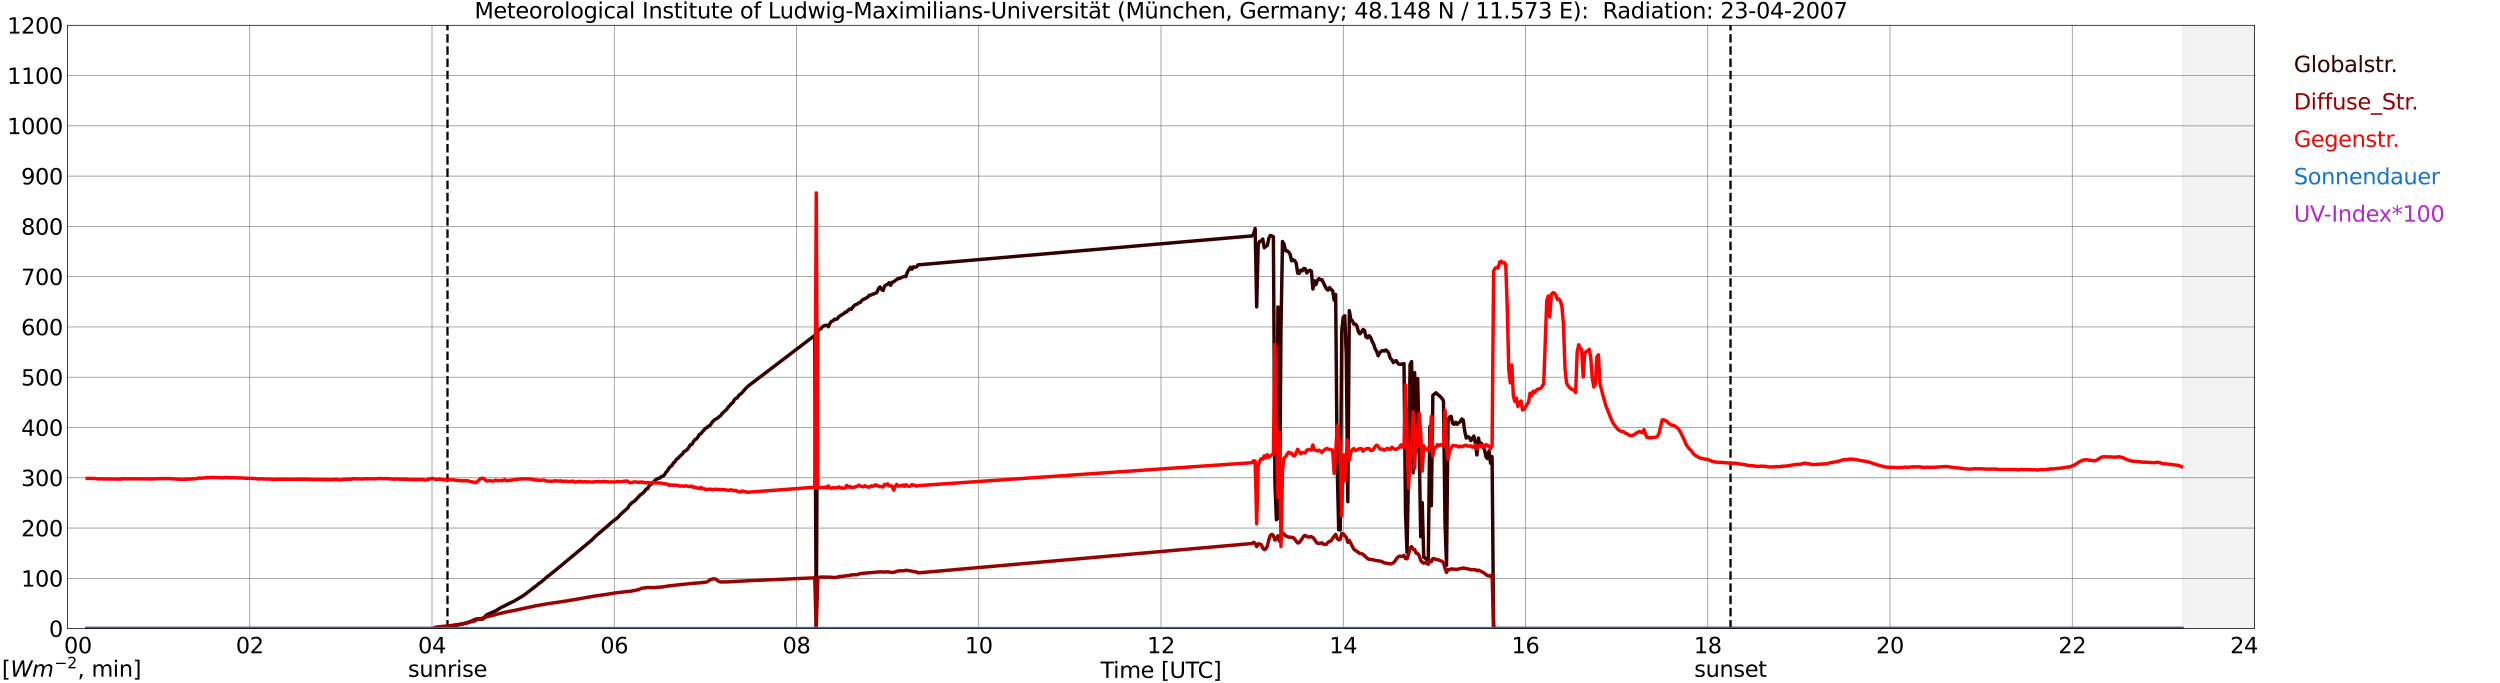 <?xml version="1.0" encoding="utf-8" standalone="no"?>
<!DOCTYPE svg PUBLIC "-//W3C//DTD SVG 1.1//EN"
  "http://www.w3.org/Graphics/SVG/1.1/DTD/svg11.dtd">
<svg xmlns:xlink="http://www.w3.org/1999/xlink" width="1085.4pt" height="296.64pt" viewBox="0 0 1085.4 296.64" xmlns="http://www.w3.org/2000/svg" version="1.1">
 <defs>
  <style type="text/css">*{stroke-linejoin: round; stroke-linecap: butt}</style>
 </defs>
 <g id="figure_1">
  <g id="patch_1">
   <path d="M 0 296.64 
L 1085.4 296.64 
L 1085.4 0 
L 0 0 
z
" style="fill: #ffffff"/>
  </g>
  <g id="axes_1">
   <g id="patch_2">
    <path d="M 29.306 272.909 
L 978.814 272.909 
L 978.814 10.976 
L 29.306 10.976 
z
" style="fill: #ffffff"/>
   </g>
   <g id="patch_3">
    <path d="M 947.823 272.909 
L 978.814 272.909 
L 978.814 10.976 
L 947.823 10.976 
z
" clip-path="url(#p3e8c5e73ca)" style="fill: #d3d3d3; opacity: 0.25; stroke: #d3d3d3; stroke-linejoin: miter"/>
   </g>
   <g id="matplotlib.axis_1">
    <g id="xtick_1">
     <g id="line2d_1">
      <path d="M 29.306 272.909 
L 29.306 10.976 
" clip-path="url(#p3e8c5e73ca)" style="fill: none; stroke: #808080; stroke-width: 0.3; stroke-linecap: square"/>
     </g>
     <g id="line2d_2"/>
     <g id="text_1">
      <!--    00 -->
      <g transform="translate(18.733 283.627) scale(0.095 -0.095)">
       <defs>
        <path id="DejaVuSans-20" transform="scale(0.016)"/>
        <path id="DejaVuSans-30" d="M 2034 4250 
Q 1547 4250 1301 3770 
Q 1056 3291 1056 2328 
Q 1056 1369 1301 889 
Q 1547 409 2034 409 
Q 2525 409 2770 889 
Q 3016 1369 3016 2328 
Q 3016 3291 2770 3770 
Q 2525 4250 2034 4250 
z
M 2034 4750 
Q 2819 4750 3233 4129 
Q 3647 3509 3647 2328 
Q 3647 1150 3233 529 
Q 2819 -91 2034 -91 
Q 1250 -91 836 529 
Q 422 1150 422 2328 
Q 422 3509 836 4129 
Q 1250 4750 2034 4750 
z
" transform="scale(0.016)"/>
       </defs>
       <use xlink:href="#DejaVuSans-20"/>
       <use xlink:href="#DejaVuSans-20" transform="translate(31.787 0)"/>
       <use xlink:href="#DejaVuSans-20" transform="translate(63.574 0)"/>
       <use xlink:href="#DejaVuSans-30" transform="translate(95.361 0)"/>
       <use xlink:href="#DejaVuSans-30" transform="translate(158.984 0)"/>
      </g>
     </g>
    </g>
    <g id="xtick_2">
     <g id="line2d_3">
      <path d="M 108.431 272.909 
L 108.431 10.976 
" clip-path="url(#p3e8c5e73ca)" style="fill: none; stroke: #808080; stroke-width: 0.3; stroke-linecap: square"/>
     </g>
     <g id="line2d_4"/>
     <g id="text_2">
      <!-- 02 -->
      <g transform="translate(102.387 283.627) scale(0.095 -0.095)">
       <defs>
        <path id="DejaVuSans-32" d="M 1228 531 
L 3431 531 
L 3431 0 
L 469 0 
L 469 531 
Q 828 903 1448 1529 
Q 2069 2156 2228 2338 
Q 2531 2678 2651 2914 
Q 2772 3150 2772 3378 
Q 2772 3750 2511 3984 
Q 2250 4219 1831 4219 
Q 1534 4219 1204 4116 
Q 875 4013 500 3803 
L 500 4441 
Q 881 4594 1212 4672 
Q 1544 4750 1819 4750 
Q 2544 4750 2975 4387 
Q 3406 4025 3406 3419 
Q 3406 3131 3298 2873 
Q 3191 2616 2906 2266 
Q 2828 2175 2409 1742 
Q 1991 1309 1228 531 
z
" transform="scale(0.016)"/>
       </defs>
       <use xlink:href="#DejaVuSans-30"/>
       <use xlink:href="#DejaVuSans-32" transform="translate(63.623 0)"/>
      </g>
     </g>
    </g>
    <g id="xtick_3">
     <g id="line2d_5">
      <path d="M 187.557 272.909 
L 187.557 10.976 
" clip-path="url(#p3e8c5e73ca)" style="fill: none; stroke: #808080; stroke-width: 0.3; stroke-linecap: square"/>
     </g>
     <g id="line2d_6"/>
     <g id="text_3">
      <!-- 04 -->
      <g transform="translate(181.513 283.627) scale(0.095 -0.095)">
       <defs>
        <path id="DejaVuSans-34" d="M 2419 4116 
L 825 1625 
L 2419 1625 
L 2419 4116 
z
M 2253 4666 
L 3047 4666 
L 3047 1625 
L 3713 1625 
L 3713 1100 
L 3047 1100 
L 3047 0 
L 2419 0 
L 2419 1100 
L 313 1100 
L 313 1709 
L 2253 4666 
z
" transform="scale(0.016)"/>
       </defs>
       <use xlink:href="#DejaVuSans-30"/>
       <use xlink:href="#DejaVuSans-34" transform="translate(63.623 0)"/>
      </g>
     </g>
    </g>
    <g id="xtick_4">
     <g id="line2d_7">
      <path d="M 266.683 272.909 
L 266.683 10.976 
" clip-path="url(#p3e8c5e73ca)" style="fill: none; stroke: #808080; stroke-width: 0.3; stroke-linecap: square"/>
     </g>
     <g id="line2d_8"/>
     <g id="text_4">
      <!-- 06 -->
      <g transform="translate(260.638 283.627) scale(0.095 -0.095)">
       <defs>
        <path id="DejaVuSans-36" d="M 2113 2584 
Q 1688 2584 1439 2293 
Q 1191 2003 1191 1497 
Q 1191 994 1439 701 
Q 1688 409 2113 409 
Q 2538 409 2786 701 
Q 3034 994 3034 1497 
Q 3034 2003 2786 2293 
Q 2538 2584 2113 2584 
z
M 3366 4563 
L 3366 3988 
Q 3128 4100 2886 4159 
Q 2644 4219 2406 4219 
Q 1781 4219 1451 3797 
Q 1122 3375 1075 2522 
Q 1259 2794 1537 2939 
Q 1816 3084 2150 3084 
Q 2853 3084 3261 2657 
Q 3669 2231 3669 1497 
Q 3669 778 3244 343 
Q 2819 -91 2113 -91 
Q 1303 -91 875 529 
Q 447 1150 447 2328 
Q 447 3434 972 4092 
Q 1497 4750 2381 4750 
Q 2619 4750 2861 4703 
Q 3103 4656 3366 4563 
z
" transform="scale(0.016)"/>
       </defs>
       <use xlink:href="#DejaVuSans-30"/>
       <use xlink:href="#DejaVuSans-36" transform="translate(63.623 0)"/>
      </g>
     </g>
    </g>
    <g id="xtick_5">
     <g id="line2d_9">
      <path d="M 345.808 272.909 
L 345.808 10.976 
" clip-path="url(#p3e8c5e73ca)" style="fill: none; stroke: #808080; stroke-width: 0.3; stroke-linecap: square"/>
     </g>
     <g id="line2d_10"/>
     <g id="text_5">
      <!-- 08 -->
      <g transform="translate(339.764 283.627) scale(0.095 -0.095)">
       <defs>
        <path id="DejaVuSans-38" d="M 2034 2216 
Q 1584 2216 1326 1975 
Q 1069 1734 1069 1313 
Q 1069 891 1326 650 
Q 1584 409 2034 409 
Q 2484 409 2743 651 
Q 3003 894 3003 1313 
Q 3003 1734 2745 1975 
Q 2488 2216 2034 2216 
z
M 1403 2484 
Q 997 2584 770 2862 
Q 544 3141 544 3541 
Q 544 4100 942 4425 
Q 1341 4750 2034 4750 
Q 2731 4750 3128 4425 
Q 3525 4100 3525 3541 
Q 3525 3141 3298 2862 
Q 3072 2584 2669 2484 
Q 3125 2378 3379 2068 
Q 3634 1759 3634 1313 
Q 3634 634 3220 271 
Q 2806 -91 2034 -91 
Q 1263 -91 848 271 
Q 434 634 434 1313 
Q 434 1759 690 2068 
Q 947 2378 1403 2484 
z
M 1172 3481 
Q 1172 3119 1398 2916 
Q 1625 2713 2034 2713 
Q 2441 2713 2670 2916 
Q 2900 3119 2900 3481 
Q 2900 3844 2670 4047 
Q 2441 4250 2034 4250 
Q 1625 4250 1398 4047 
Q 1172 3844 1172 3481 
z
" transform="scale(0.016)"/>
       </defs>
       <use xlink:href="#DejaVuSans-30"/>
       <use xlink:href="#DejaVuSans-38" transform="translate(63.623 0)"/>
      </g>
     </g>
    </g>
    <g id="xtick_6">
     <g id="line2d_11">
      <path d="M 424.934 272.909 
L 424.934 10.976 
" clip-path="url(#p3e8c5e73ca)" style="fill: none; stroke: #808080; stroke-width: 0.3; stroke-linecap: square"/>
     </g>
     <g id="line2d_12"/>
     <g id="text_6">
      <!-- 10 -->
      <g transform="translate(418.89 283.627) scale(0.095 -0.095)">
       <defs>
        <path id="DejaVuSans-31" d="M 794 531 
L 1825 531 
L 1825 4091 
L 703 3866 
L 703 4441 
L 1819 4666 
L 2450 4666 
L 2450 531 
L 3481 531 
L 3481 0 
L 794 0 
L 794 531 
z
" transform="scale(0.016)"/>
       </defs>
       <use xlink:href="#DejaVuSans-31"/>
       <use xlink:href="#DejaVuSans-30" transform="translate(63.623 0)"/>
      </g>
     </g>
    </g>
    <g id="xtick_7">
     <g id="line2d_13">
      <path d="M 504.06 272.909 
L 504.06 10.976 
" clip-path="url(#p3e8c5e73ca)" style="fill: none; stroke: #808080; stroke-width: 0.3; stroke-linecap: square"/>
     </g>
     <g id="line2d_14"/>
     <g id="text_7">
      <!-- 12 -->
      <g transform="translate(498.015 283.627) scale(0.095 -0.095)">
       <use xlink:href="#DejaVuSans-31"/>
       <use xlink:href="#DejaVuSans-32" transform="translate(63.623 0)"/>
      </g>
     </g>
    </g>
    <g id="xtick_8">
     <g id="line2d_15">
      <path d="M 583.185 272.909 
L 583.185 10.976 
" clip-path="url(#p3e8c5e73ca)" style="fill: none; stroke: #808080; stroke-width: 0.3; stroke-linecap: square"/>
     </g>
     <g id="line2d_16"/>
     <g id="text_8">
      <!-- 14 -->
      <g transform="translate(577.141 283.627) scale(0.095 -0.095)">
       <use xlink:href="#DejaVuSans-31"/>
       <use xlink:href="#DejaVuSans-34" transform="translate(63.623 0)"/>
      </g>
     </g>
    </g>
    <g id="xtick_9">
     <g id="line2d_17">
      <path d="M 662.311 272.909 
L 662.311 10.976 
" clip-path="url(#p3e8c5e73ca)" style="fill: none; stroke: #808080; stroke-width: 0.3; stroke-linecap: square"/>
     </g>
     <g id="line2d_18"/>
     <g id="text_9">
      <!-- 16 -->
      <g transform="translate(656.267 283.627) scale(0.095 -0.095)">
       <use xlink:href="#DejaVuSans-31"/>
       <use xlink:href="#DejaVuSans-36" transform="translate(63.623 0)"/>
      </g>
     </g>
    </g>
    <g id="xtick_10">
     <g id="line2d_19">
      <path d="M 741.437 272.909 
L 741.437 10.976 
" clip-path="url(#p3e8c5e73ca)" style="fill: none; stroke: #808080; stroke-width: 0.3; stroke-linecap: square"/>
     </g>
     <g id="line2d_20"/>
     <g id="text_10">
      <!-- 18 -->
      <g transform="translate(735.392 283.627) scale(0.095 -0.095)">
       <use xlink:href="#DejaVuSans-31"/>
       <use xlink:href="#DejaVuSans-38" transform="translate(63.623 0)"/>
      </g>
     </g>
    </g>
    <g id="xtick_11">
     <g id="line2d_21">
      <path d="M 820.562 272.909 
L 820.562 10.976 
" clip-path="url(#p3e8c5e73ca)" style="fill: none; stroke: #808080; stroke-width: 0.3; stroke-linecap: square"/>
     </g>
     <g id="line2d_22"/>
     <g id="text_11">
      <!-- 20 -->
      <g transform="translate(814.518 283.627) scale(0.095 -0.095)">
       <use xlink:href="#DejaVuSans-32"/>
       <use xlink:href="#DejaVuSans-30" transform="translate(63.623 0)"/>
      </g>
     </g>
    </g>
    <g id="xtick_12">
     <g id="line2d_23">
      <path d="M 899.688 272.909 
L 899.688 10.976 
" clip-path="url(#p3e8c5e73ca)" style="fill: none; stroke: #808080; stroke-width: 0.3; stroke-linecap: square"/>
     </g>
     <g id="line2d_24"/>
     <g id="text_12">
      <!-- 22 -->
      <g transform="translate(893.644 283.627) scale(0.095 -0.095)">
       <use xlink:href="#DejaVuSans-32"/>
       <use xlink:href="#DejaVuSans-32" transform="translate(63.623 0)"/>
      </g>
     </g>
    </g>
    <g id="xtick_13">
     <g id="line2d_25">
      <path d="M 978.814 272.909 
L 978.814 10.976 
" clip-path="url(#p3e8c5e73ca)" style="fill: none; stroke: #808080; stroke-width: 0.3; stroke-linecap: square"/>
     </g>
     <g id="line2d_26"/>
     <g id="text_13">
      <!-- 24    -->
      <g transform="translate(968.241 283.627) scale(0.095 -0.095)">
       <use xlink:href="#DejaVuSans-32"/>
       <use xlink:href="#DejaVuSans-34" transform="translate(63.623 0)"/>
       <use xlink:href="#DejaVuSans-20" transform="translate(127.246 0)"/>
       <use xlink:href="#DejaVuSans-20" transform="translate(159.033 0)"/>
       <use xlink:href="#DejaVuSans-20" transform="translate(190.82 0)"/>
      </g>
     </g>
    </g>
    <g id="text_14">
     <!-- Time [UTC] -->
     <g transform="translate(477.806 294.322) scale(0.095 -0.095)">
      <defs>
       <path id="DejaVuSans-54" d="M -19 4666 
L 3928 4666 
L 3928 4134 
L 2272 4134 
L 2272 0 
L 1638 0 
L 1638 4134 
L -19 4134 
L -19 4666 
z
" transform="scale(0.016)"/>
       <path id="DejaVuSans-69" d="M 603 3500 
L 1178 3500 
L 1178 0 
L 603 0 
L 603 3500 
z
M 603 4863 
L 1178 4863 
L 1178 4134 
L 603 4134 
L 603 4863 
z
" transform="scale(0.016)"/>
       <path id="DejaVuSans-6d" d="M 3328 2828 
Q 3544 3216 3844 3400 
Q 4144 3584 4550 3584 
Q 5097 3584 5394 3201 
Q 5691 2819 5691 2113 
L 5691 0 
L 5113 0 
L 5113 2094 
Q 5113 2597 4934 2840 
Q 4756 3084 4391 3084 
Q 3944 3084 3684 2787 
Q 3425 2491 3425 1978 
L 3425 0 
L 2847 0 
L 2847 2094 
Q 2847 2600 2669 2842 
Q 2491 3084 2119 3084 
Q 1678 3084 1418 2786 
Q 1159 2488 1159 1978 
L 1159 0 
L 581 0 
L 581 3500 
L 1159 3500 
L 1159 2956 
Q 1356 3278 1631 3431 
Q 1906 3584 2284 3584 
Q 2666 3584 2933 3390 
Q 3200 3197 3328 2828 
z
" transform="scale(0.016)"/>
       <path id="DejaVuSans-65" d="M 3597 1894 
L 3597 1613 
L 953 1613 
Q 991 1019 1311 708 
Q 1631 397 2203 397 
Q 2534 397 2845 478 
Q 3156 559 3463 722 
L 3463 178 
Q 3153 47 2828 -22 
Q 2503 -91 2169 -91 
Q 1331 -91 842 396 
Q 353 884 353 1716 
Q 353 2575 817 3079 
Q 1281 3584 2069 3584 
Q 2775 3584 3186 3129 
Q 3597 2675 3597 1894 
z
M 3022 2063 
Q 3016 2534 2758 2815 
Q 2500 3097 2075 3097 
Q 1594 3097 1305 2825 
Q 1016 2553 972 2059 
L 3022 2063 
z
" transform="scale(0.016)"/>
       <path id="DejaVuSans-5b" d="M 550 4863 
L 1875 4863 
L 1875 4416 
L 1125 4416 
L 1125 -397 
L 1875 -397 
L 1875 -844 
L 550 -844 
L 550 4863 
z
" transform="scale(0.016)"/>
       <path id="DejaVuSans-55" d="M 556 4666 
L 1191 4666 
L 1191 1831 
Q 1191 1081 1462 751 
Q 1734 422 2344 422 
Q 2950 422 3222 751 
Q 3494 1081 3494 1831 
L 3494 4666 
L 4128 4666 
L 4128 1753 
Q 4128 841 3676 375 
Q 3225 -91 2344 -91 
Q 1459 -91 1007 375 
Q 556 841 556 1753 
L 556 4666 
z
" transform="scale(0.016)"/>
       <path id="DejaVuSans-43" d="M 4122 4306 
L 4122 3641 
Q 3803 3938 3442 4084 
Q 3081 4231 2675 4231 
Q 1875 4231 1450 3742 
Q 1025 3253 1025 2328 
Q 1025 1406 1450 917 
Q 1875 428 2675 428 
Q 3081 428 3442 575 
Q 3803 722 4122 1019 
L 4122 359 
Q 3791 134 3420 21 
Q 3050 -91 2638 -91 
Q 1578 -91 968 557 
Q 359 1206 359 2328 
Q 359 3453 968 4101 
Q 1578 4750 2638 4750 
Q 3056 4750 3426 4639 
Q 3797 4528 4122 4306 
z
" transform="scale(0.016)"/>
       <path id="DejaVuSans-5d" d="M 1947 4863 
L 1947 -844 
L 622 -844 
L 622 -397 
L 1369 -397 
L 1369 4416 
L 622 4416 
L 622 4863 
L 1947 4863 
z
" transform="scale(0.016)"/>
      </defs>
      <use xlink:href="#DejaVuSans-54"/>
      <use xlink:href="#DejaVuSans-69" transform="translate(57.959 0)"/>
      <use xlink:href="#DejaVuSans-6d" transform="translate(85.742 0)"/>
      <use xlink:href="#DejaVuSans-65" transform="translate(183.154 0)"/>
      <use xlink:href="#DejaVuSans-20" transform="translate(244.678 0)"/>
      <use xlink:href="#DejaVuSans-5b" transform="translate(276.465 0)"/>
      <use xlink:href="#DejaVuSans-55" transform="translate(315.479 0)"/>
      <use xlink:href="#DejaVuSans-54" transform="translate(388.672 0)"/>
      <use xlink:href="#DejaVuSans-43" transform="translate(443.881 0)"/>
      <use xlink:href="#DejaVuSans-5d" transform="translate(513.705 0)"/>
     </g>
    </g>
   </g>
   <g id="matplotlib.axis_2">
    <g id="ytick_1">
     <g id="line2d_27">
      <path d="M 29.306 272.909 
L 978.814 272.909 
" clip-path="url(#p3e8c5e73ca)" style="fill: none; stroke: #808080; stroke-width: 0.3; stroke-linecap: square"/>
     </g>
     <g id="line2d_28"/>
     <g id="text_15">
      <!-- 0 -->
      <g transform="translate(21.261 276.518) scale(0.095 -0.095)">
       <use xlink:href="#DejaVuSans-30"/>
      </g>
     </g>
    </g>
    <g id="ytick_2">
     <g id="line2d_29">
      <path d="M 29.306 251.081 
L 978.814 251.081 
" clip-path="url(#p3e8c5e73ca)" style="fill: none; stroke: #808080; stroke-width: 0.3; stroke-linecap: square"/>
     </g>
     <g id="line2d_30"/>
     <g id="text_16">
      <!-- 100 -->
      <g transform="translate(9.173 254.69) scale(0.095 -0.095)">
       <use xlink:href="#DejaVuSans-31"/>
       <use xlink:href="#DejaVuSans-30" transform="translate(63.623 0)"/>
       <use xlink:href="#DejaVuSans-30" transform="translate(127.246 0)"/>
      </g>
     </g>
    </g>
    <g id="ytick_3">
     <g id="line2d_31">
      <path d="M 29.306 229.253 
L 978.814 229.253 
" clip-path="url(#p3e8c5e73ca)" style="fill: none; stroke: #808080; stroke-width: 0.3; stroke-linecap: square"/>
     </g>
     <g id="line2d_32"/>
     <g id="text_17">
      <!-- 200 -->
      <g transform="translate(9.173 232.863) scale(0.095 -0.095)">
       <use xlink:href="#DejaVuSans-32"/>
       <use xlink:href="#DejaVuSans-30" transform="translate(63.623 0)"/>
       <use xlink:href="#DejaVuSans-30" transform="translate(127.246 0)"/>
      </g>
     </g>
    </g>
    <g id="ytick_4">
     <g id="line2d_33">
      <path d="M 29.306 207.426 
L 978.814 207.426 
" clip-path="url(#p3e8c5e73ca)" style="fill: none; stroke: #808080; stroke-width: 0.3; stroke-linecap: square"/>
     </g>
     <g id="line2d_34"/>
     <g id="text_18">
      <!-- 300 -->
      <g transform="translate(9.173 211.035) scale(0.095 -0.095)">
       <defs>
        <path id="DejaVuSans-33" d="M 2597 2516 
Q 3050 2419 3304 2112 
Q 3559 1806 3559 1356 
Q 3559 666 3084 287 
Q 2609 -91 1734 -91 
Q 1441 -91 1130 -33 
Q 819 25 488 141 
L 488 750 
Q 750 597 1062 519 
Q 1375 441 1716 441 
Q 2309 441 2620 675 
Q 2931 909 2931 1356 
Q 2931 1769 2642 2001 
Q 2353 2234 1838 2234 
L 1294 2234 
L 1294 2753 
L 1863 2753 
Q 2328 2753 2575 2939 
Q 2822 3125 2822 3475 
Q 2822 3834 2567 4026 
Q 2313 4219 1838 4219 
Q 1578 4219 1281 4162 
Q 984 4106 628 3988 
L 628 4550 
Q 988 4650 1302 4700 
Q 1616 4750 1894 4750 
Q 2613 4750 3031 4423 
Q 3450 4097 3450 3541 
Q 3450 3153 3228 2886 
Q 3006 2619 2597 2516 
z
" transform="scale(0.016)"/>
       </defs>
       <use xlink:href="#DejaVuSans-33"/>
       <use xlink:href="#DejaVuSans-30" transform="translate(63.623 0)"/>
       <use xlink:href="#DejaVuSans-30" transform="translate(127.246 0)"/>
      </g>
     </g>
    </g>
    <g id="ytick_5">
     <g id="line2d_35">
      <path d="M 29.306 185.598 
L 978.814 185.598 
" clip-path="url(#p3e8c5e73ca)" style="fill: none; stroke: #808080; stroke-width: 0.3; stroke-linecap: square"/>
     </g>
     <g id="line2d_36"/>
     <g id="text_19">
      <!-- 400 -->
      <g transform="translate(9.173 189.207) scale(0.095 -0.095)">
       <use xlink:href="#DejaVuSans-34"/>
       <use xlink:href="#DejaVuSans-30" transform="translate(63.623 0)"/>
       <use xlink:href="#DejaVuSans-30" transform="translate(127.246 0)"/>
      </g>
     </g>
    </g>
    <g id="ytick_6">
     <g id="line2d_37">
      <path d="M 29.306 163.77 
L 978.814 163.77 
" clip-path="url(#p3e8c5e73ca)" style="fill: none; stroke: #808080; stroke-width: 0.3; stroke-linecap: square"/>
     </g>
     <g id="line2d_38"/>
     <g id="text_20">
      <!-- 500 -->
      <g transform="translate(9.173 167.379) scale(0.095 -0.095)">
       <defs>
        <path id="DejaVuSans-35" d="M 691 4666 
L 3169 4666 
L 3169 4134 
L 1269 4134 
L 1269 2991 
Q 1406 3038 1543 3061 
Q 1681 3084 1819 3084 
Q 2600 3084 3056 2656 
Q 3513 2228 3513 1497 
Q 3513 744 3044 326 
Q 2575 -91 1722 -91 
Q 1428 -91 1123 -41 
Q 819 9 494 109 
L 494 744 
Q 775 591 1075 516 
Q 1375 441 1709 441 
Q 2250 441 2565 725 
Q 2881 1009 2881 1497 
Q 2881 1984 2565 2268 
Q 2250 2553 1709 2553 
Q 1456 2553 1204 2497 
Q 953 2441 691 2322 
L 691 4666 
z
" transform="scale(0.016)"/>
       </defs>
       <use xlink:href="#DejaVuSans-35"/>
       <use xlink:href="#DejaVuSans-30" transform="translate(63.623 0)"/>
       <use xlink:href="#DejaVuSans-30" transform="translate(127.246 0)"/>
      </g>
     </g>
    </g>
    <g id="ytick_7">
     <g id="line2d_39">
      <path d="M 29.306 141.942 
L 978.814 141.942 
" clip-path="url(#p3e8c5e73ca)" style="fill: none; stroke: #808080; stroke-width: 0.3; stroke-linecap: square"/>
     </g>
     <g id="line2d_40"/>
     <g id="text_21">
      <!-- 600 -->
      <g transform="translate(9.173 145.551) scale(0.095 -0.095)">
       <use xlink:href="#DejaVuSans-36"/>
       <use xlink:href="#DejaVuSans-30" transform="translate(63.623 0)"/>
       <use xlink:href="#DejaVuSans-30" transform="translate(127.246 0)"/>
      </g>
     </g>
    </g>
    <g id="ytick_8">
     <g id="line2d_41">
      <path d="M 29.306 120.114 
L 978.814 120.114 
" clip-path="url(#p3e8c5e73ca)" style="fill: none; stroke: #808080; stroke-width: 0.3; stroke-linecap: square"/>
     </g>
     <g id="line2d_42"/>
     <g id="text_22">
      <!-- 700 -->
      <g transform="translate(9.173 123.724) scale(0.095 -0.095)">
       <defs>
        <path id="DejaVuSans-37" d="M 525 4666 
L 3525 4666 
L 3525 4397 
L 1831 0 
L 1172 0 
L 2766 4134 
L 525 4134 
L 525 4666 
z
" transform="scale(0.016)"/>
       </defs>
       <use xlink:href="#DejaVuSans-37"/>
       <use xlink:href="#DejaVuSans-30" transform="translate(63.623 0)"/>
       <use xlink:href="#DejaVuSans-30" transform="translate(127.246 0)"/>
      </g>
     </g>
    </g>
    <g id="ytick_9">
     <g id="line2d_43">
      <path d="M 29.306 98.287 
L 978.814 98.287 
" clip-path="url(#p3e8c5e73ca)" style="fill: none; stroke: #808080; stroke-width: 0.3; stroke-linecap: square"/>
     </g>
     <g id="line2d_44"/>
     <g id="text_23">
      <!-- 800 -->
      <g transform="translate(9.173 101.896) scale(0.095 -0.095)">
       <use xlink:href="#DejaVuSans-38"/>
       <use xlink:href="#DejaVuSans-30" transform="translate(63.623 0)"/>
       <use xlink:href="#DejaVuSans-30" transform="translate(127.246 0)"/>
      </g>
     </g>
    </g>
    <g id="ytick_10">
     <g id="line2d_45">
      <path d="M 29.306 76.459 
L 978.814 76.459 
" clip-path="url(#p3e8c5e73ca)" style="fill: none; stroke: #808080; stroke-width: 0.3; stroke-linecap: square"/>
     </g>
     <g id="line2d_46"/>
     <g id="text_24">
      <!-- 900 -->
      <g transform="translate(9.173 80.068) scale(0.095 -0.095)">
       <defs>
        <path id="DejaVuSans-39" d="M 703 97 
L 703 672 
Q 941 559 1184 500 
Q 1428 441 1663 441 
Q 2288 441 2617 861 
Q 2947 1281 2994 2138 
Q 2813 1869 2534 1725 
Q 2256 1581 1919 1581 
Q 1219 1581 811 2004 
Q 403 2428 403 3163 
Q 403 3881 828 4315 
Q 1253 4750 1959 4750 
Q 2769 4750 3195 4129 
Q 3622 3509 3622 2328 
Q 3622 1225 3098 567 
Q 2575 -91 1691 -91 
Q 1453 -91 1209 -44 
Q 966 3 703 97 
z
M 1959 2075 
Q 2384 2075 2632 2365 
Q 2881 2656 2881 3163 
Q 2881 3666 2632 3958 
Q 2384 4250 1959 4250 
Q 1534 4250 1286 3958 
Q 1038 3666 1038 3163 
Q 1038 2656 1286 2365 
Q 1534 2075 1959 2075 
z
" transform="scale(0.016)"/>
       </defs>
       <use xlink:href="#DejaVuSans-39"/>
       <use xlink:href="#DejaVuSans-30" transform="translate(63.623 0)"/>
       <use xlink:href="#DejaVuSans-30" transform="translate(127.246 0)"/>
      </g>
     </g>
    </g>
    <g id="ytick_11">
     <g id="line2d_47">
      <path d="M 29.306 54.631 
L 978.814 54.631 
" clip-path="url(#p3e8c5e73ca)" style="fill: none; stroke: #808080; stroke-width: 0.3; stroke-linecap: square"/>
     </g>
     <g id="line2d_48"/>
     <g id="text_25">
      <!-- 1000 -->
      <g transform="translate(3.128 58.24) scale(0.095 -0.095)">
       <use xlink:href="#DejaVuSans-31"/>
       <use xlink:href="#DejaVuSans-30" transform="translate(63.623 0)"/>
       <use xlink:href="#DejaVuSans-30" transform="translate(127.246 0)"/>
       <use xlink:href="#DejaVuSans-30" transform="translate(190.869 0)"/>
      </g>
     </g>
    </g>
    <g id="ytick_12">
     <g id="line2d_49">
      <path d="M 29.306 32.803 
L 978.814 32.803 
" clip-path="url(#p3e8c5e73ca)" style="fill: none; stroke: #808080; stroke-width: 0.3; stroke-linecap: square"/>
     </g>
     <g id="line2d_50"/>
     <g id="text_26">
      <!-- 1100 -->
      <g transform="translate(3.128 36.413) scale(0.095 -0.095)">
       <use xlink:href="#DejaVuSans-31"/>
       <use xlink:href="#DejaVuSans-31" transform="translate(63.623 0)"/>
       <use xlink:href="#DejaVuSans-30" transform="translate(127.246 0)"/>
       <use xlink:href="#DejaVuSans-30" transform="translate(190.869 0)"/>
      </g>
     </g>
    </g>
    <g id="ytick_13">
     <g id="line2d_51">
      <path d="M 29.306 10.976 
L 978.814 10.976 
" clip-path="url(#p3e8c5e73ca)" style="fill: none; stroke: #808080; stroke-width: 0.3; stroke-linecap: square"/>
     </g>
     <g id="line2d_52"/>
     <g id="text_27">
      <!-- 1200 -->
      <g transform="translate(3.128 14.585) scale(0.095 -0.095)">
       <use xlink:href="#DejaVuSans-31"/>
       <use xlink:href="#DejaVuSans-32" transform="translate(63.623 0)"/>
       <use xlink:href="#DejaVuSans-30" transform="translate(127.246 0)"/>
       <use xlink:href="#DejaVuSans-30" transform="translate(190.869 0)"/>
      </g>
     </g>
    </g>
   </g>
   <g id="line2d_53">
    <path d="M 194.283 272.909 
L 194.283 10.976 
" clip-path="url(#p3e8c5e73ca)" style="fill: none; stroke-dasharray: 3.7,1.6; stroke-dashoffset: 0; stroke: #000000"/>
   </g>
   <g id="line2d_54">
    <path d="M 751.327 272.909 
L 751.327 10.976 
" clip-path="url(#p3e8c5e73ca)" style="fill: none; stroke-dasharray: 3.7,1.6; stroke-dashoffset: 0; stroke: #000000"/>
   </g>
   <g id="line2d_55">
    <path d="M 37.878 272.909 
L 188.217 272.909 
L 188.876 272.66 
L 198.767 271.35 
L 200.745 270.94 
L 202.723 270.49 
L 206.679 268.77 
L 207.339 268.648 
L 209.317 268.934 
L 209.976 268.607 
L 210.635 267.583 
L 211.295 266.928 
L 215.251 265.166 
L 217.889 263.569 
L 218.548 263.324 
L 221.186 261.932 
L 223.164 260.989 
L 227.12 258.655 
L 233.054 254.15 
L 233.714 253.537 
L 235.033 252.594 
L 237.67 250.341 
L 238.989 249.317 
L 241.626 247.228 
L 245.583 243.913 
L 251.517 238.997 
L 256.133 235.107 
L 256.792 234.616 
L 258.77 232.608 
L 261.408 230.397 
L 262.726 229.251 
L 264.705 227.531 
L 265.364 226.876 
L 268.002 224.868 
L 268.661 224.255 
L 269.32 223.395 
L 272.617 220.487 
L 273.277 219.341 
L 274.595 218.071 
L 275.255 217.744 
L 275.914 217.128 
L 277.892 214.958 
L 279.211 214.018 
L 279.87 213.28 
L 280.53 212.297 
L 281.189 212.215 
L 281.849 210.822 
L 283.167 209.84 
L 283.827 209.388 
L 284.486 208.406 
L 285.805 207.668 
L 286.464 207.587 
L 287.124 206.932 
L 287.783 206.727 
L 288.442 206.236 
L 289.102 205.088 
L 289.761 204.394 
L 290.42 203.287 
L 291.08 202.549 
L 291.739 202.141 
L 292.399 200.912 
L 293.058 200.46 
L 293.717 199.397 
L 294.377 198.945 
L 295.036 198.208 
L 296.355 197.02 
L 297.014 195.997 
L 297.674 195.711 
L 298.333 195.178 
L 298.992 194.401 
L 299.652 193.131 
L 300.311 193.008 
L 301.63 190.919 
L 302.289 190.633 
L 302.949 189.813 
L 303.608 188.625 
L 304.267 188.381 
L 304.927 187.479 
L 305.586 186.824 
L 306.246 185.964 
L 306.905 185.718 
L 307.564 185.022 
L 308.224 184.736 
L 309.543 182.852 
L 310.861 181.87 
L 311.521 181.54 
L 312.18 180.927 
L 312.839 180.516 
L 313.499 179.575 
L 314.818 178.305 
L 315.477 177.773 
L 316.136 176.749 
L 316.796 176.135 
L 317.455 175.275 
L 318.114 174.865 
L 318.774 173.636 
L 319.433 172.981 
L 320.093 172.737 
L 320.752 171.63 
L 322.071 170.648 
L 323.39 169.05 
L 324.708 167.699 
L 325.368 167.208 
L 353.721 145.629 
L 354.38 272.909 
L 355.04 143.948 
L 355.699 142.966 
L 356.359 142.802 
L 357.018 141.901 
L 357.677 141.493 
L 358.337 141.287 
L 358.996 141.204 
L 359.655 141.859 
L 360.315 140.427 
L 360.974 139.526 
L 361.634 139.321 
L 362.293 138.585 
L 362.952 138.666 
L 363.612 138.338 
L 364.271 137.396 
L 366.249 136.208 
L 366.909 135.595 
L 367.568 135.431 
L 368.227 134.693 
L 368.887 134.161 
L 369.546 134.285 
L 370.865 132.646 
L 371.524 132.235 
L 372.184 132.032 
L 372.843 131.458 
L 373.502 131.295 
L 374.162 130.435 
L 374.821 129.944 
L 375.481 129.738 
L 376.799 128.961 
L 377.459 128.141 
L 378.118 128.141 
L 378.777 127.772 
L 380.096 127.322 
L 380.756 126.912 
L 381.415 125.275 
L 382.074 124.578 
L 382.734 125.643 
L 383.393 126.135 
L 384.053 124.209 
L 384.712 123.677 
L 385.371 123.432 
L 386.031 122.736 
L 386.69 123.882 
L 387.349 122.572 
L 388.009 122.326 
L 389.987 120.852 
L 390.646 120.933 
L 391.306 120.483 
L 392.624 119.992 
L 393.284 120.073 
L 393.943 118.148 
L 395.262 115.978 
L 395.921 116.921 
L 396.581 115.856 
L 397.24 116.02 
L 397.899 115.897 
L 398.559 114.996 
L 543.623 102.423 
L 544.282 101.441 
L 544.941 99.188 
L 545.601 133.22 
L 546.26 106.232 
L 546.919 104.756 
L 547.579 104.717 
L 548.238 103.774 
L 548.898 107.583 
L 549.557 106.928 
L 550.216 106.64 
L 550.876 103.447 
L 551.535 102.259 
L 552.195 102.423 
L 552.854 102.792 
L 553.513 209.595 
L 554.173 225.65 
L 554.832 133.261 
L 555.491 225.117 
L 556.151 142.556 
L 556.81 104.839 
L 557.47 105.985 
L 558.129 108.893 
L 558.788 108.854 
L 559.448 109.425 
L 560.107 110.327 
L 560.766 113.234 
L 561.426 112.743 
L 562.085 113.154 
L 562.745 114.177 
L 563.404 118.6 
L 564.063 118.68 
L 564.723 117.288 
L 565.382 117.576 
L 566.042 116.552 
L 566.701 116.716 
L 567.36 118.517 
L 568.02 117.698 
L 568.679 117.329 
L 569.338 117.698 
L 569.998 125.48 
L 570.657 121.917 
L 571.317 123.555 
L 571.976 121.671 
L 572.635 120.974 
L 573.295 121.466 
L 573.954 121.424 
L 575.273 124.209 
L 575.932 125.48 
L 576.592 125.971 
L 577.251 124.864 
L 577.91 125.685 
L 578.57 126.176 
L 579.229 130.312 
L 579.889 127.813 
L 580.548 202.102 
L 581.207 229.991 
L 581.867 230.155 
L 582.526 143.785 
L 583.185 137.684 
L 583.845 137.11 
L 584.504 154.229 
L 585.164 217.826 
L 585.823 134.857 
L 586.482 138.788 
L 587.142 139.279 
L 587.801 140.713 
L 588.46 140.713 
L 589.12 141.532 
L 589.779 144.073 
L 590.439 144.933 
L 591.098 144.112 
L 591.757 143.049 
L 592.417 143.457 
L 593.076 146.284 
L 593.736 146.692 
L 594.395 145.751 
L 595.054 146.489 
L 595.714 148.168 
L 596.373 149.396 
L 597.032 151.444 
L 597.692 152.548 
L 598.351 154.474 
L 599.011 153.122 
L 599.67 152.468 
L 600.329 152.221 
L 600.989 152.426 
L 601.648 151.935 
L 602.307 152.426 
L 602.967 153.408 
L 603.626 155.539 
L 604.286 156.194 
L 604.945 157.464 
L 605.604 156.726 
L 606.264 156.604 
L 606.923 157.833 
L 607.582 158.16 
L 608.242 158.16 
L 609.561 157.872 
L 610.22 222.906 
L 610.879 239.82 
L 611.539 203.617 
L 612.198 158.241 
L 612.858 157.012 
L 613.517 205.295 
L 614.176 161.803 
L 614.836 196.204 
L 615.495 164.344 
L 616.154 194.156 
L 616.814 233.021 
L 617.473 218.195 
L 618.133 241.948 
L 618.792 242.317 
L 619.451 243.055 
L 620.111 242.112 
L 620.77 185.187 
L 621.429 219.588 
L 622.089 171.674 
L 623.408 170.528 
L 625.386 172.248 
L 626.045 172.983 
L 626.705 174.09 
L 627.364 227.042 
L 628.023 245.388 
L 628.683 182.771 
L 629.342 181.051 
L 630.001 180.765 
L 630.661 183.795 
L 631.32 184.247 
L 631.98 183.345 
L 632.639 184.205 
L 633.298 183.55 
L 633.958 183.101 
L 634.617 181.911 
L 635.276 182.404 
L 635.936 187.235 
L 636.595 190.184 
L 637.255 189.57 
L 637.914 189.939 
L 638.573 191.29 
L 639.892 189.324 
L 640.552 192.478 
L 641.211 197.516 
L 641.87 190.184 
L 642.53 193.091 
L 643.189 192.478 
L 643.848 193.993 
L 644.508 195.139 
L 645.167 198.376 
L 645.827 199.111 
L 646.486 195.754 
L 647.145 201.119 
L 647.805 198.251 
L 648.464 272.909 
L 947.163 272.909 
L 947.163 272.909 
" clip-path="url(#p3e8c5e73ca)" style="fill: none; stroke: #330000; stroke-width: 1.5; stroke-linecap: square"/>
   </g>
   <g id="line2d_56">
    <path d="M 37.878 272.909 
L 188.217 272.909 
L 188.876 272.383 
L 190.854 272.088 
L 194.151 271.793 
L 199.426 271.08 
L 201.404 270.661 
L 203.382 270.241 
L 204.042 270.032 
L 205.36 269.82 
L 206.02 269.611 
L 207.339 268.897 
L 207.998 268.687 
L 208.657 268.604 
L 209.976 268.183 
L 211.954 267.637 
L 213.273 267.345 
L 213.932 267.26 
L 215.251 266.758 
L 217.889 266.168 
L 220.526 265.54 
L 222.504 265.204 
L 225.142 264.616 
L 229.098 263.776 
L 230.417 263.484 
L 231.076 263.398 
L 232.395 263.062 
L 237.67 262.139 
L 241.626 261.552 
L 243.604 261.257 
L 246.901 260.755 
L 248.22 260.502 
L 250.858 260.083 
L 258.111 258.782 
L 264.045 257.942 
L 267.342 257.396 
L 273.277 256.724 
L 273.936 256.682 
L 275.255 256.39 
L 275.914 256.304 
L 276.573 256.095 
L 277.233 256.053 
L 278.552 255.381 
L 279.87 255.255 
L 281.189 255.045 
L 283.827 255.13 
L 287.783 254.794 
L 290.42 254.375 
L 295.696 253.785 
L 298.333 253.534 
L 299.652 253.366 
L 304.267 252.989 
L 304.927 252.862 
L 305.586 252.862 
L 306.905 252.653 
L 307.564 252.316 
L 308.224 251.688 
L 309.543 251.352 
L 310.202 251.267 
L 310.861 251.561 
L 312.18 252.485 
L 312.839 252.653 
L 313.499 252.694 
L 314.158 252.611 
L 315.477 252.653 
L 325.368 252.107 
L 353.721 250.871 
L 354.38 272.909 
L 355.04 250.786 
L 356.359 250.535 
L 360.315 250.577 
L 362.293 250.745 
L 363.612 250.577 
L 364.271 250.326 
L 366.909 250.073 
L 368.887 249.822 
L 369.546 249.612 
L 372.184 249.485 
L 373.502 249.025 
L 376.14 248.772 
L 380.756 248.394 
L 382.074 248.27 
L 383.393 248.353 
L 385.371 248.27 
L 387.349 248.562 
L 388.009 248.479 
L 389.987 247.89 
L 390.646 247.807 
L 391.965 247.848 
L 393.284 247.597 
L 394.603 247.724 
L 396.581 248.143 
L 397.899 248.311 
L 398.559 248.73 
L 543.623 235.97 
L 544.282 235.465 
L 544.941 235.928 
L 545.601 237.312 
L 546.26 236.096 
L 546.919 236.179 
L 547.579 236.474 
L 548.238 237.943 
L 548.898 238.657 
L 549.557 238.279 
L 550.216 237.103 
L 550.876 234.333 
L 551.535 232.444 
L 552.195 231.982 
L 552.854 232.527 
L 553.513 234.459 
L 554.173 234.038 
L 554.832 232.61 
L 555.491 235.046 
L 556.81 231.436 
L 557.47 231.814 
L 558.129 232.654 
L 559.448 233.156 
L 561.426 233.368 
L 562.085 233.996 
L 562.745 234.961 
L 563.404 235.719 
L 564.063 235.592 
L 565.382 233.787 
L 566.042 232.696 
L 566.701 232.444 
L 567.36 232.99 
L 568.02 233.156 
L 569.338 232.99 
L 569.998 233.409 
L 570.657 234.082 
L 571.317 235.173 
L 571.976 235.843 
L 572.635 235.97 
L 573.954 235.675 
L 574.613 236.264 
L 575.273 236.389 
L 575.932 236.264 
L 576.592 235.424 
L 577.251 235.046 
L 577.91 234.837 
L 578.57 233.702 
L 579.889 231.982 
L 580.548 233.787 
L 581.207 234.374 
L 581.867 234.206 
L 582.526 231.687 
L 583.185 231.731 
L 583.845 232.61 
L 584.504 233.241 
L 585.164 235.465 
L 585.823 234.627 
L 587.801 238.489 
L 590.439 240.294 
L 591.098 240.377 
L 591.757 240.671 
L 593.736 242.518 
L 594.395 242.813 
L 595.714 242.937 
L 597.032 243.273 
L 599.67 243.692 
L 600.989 244.365 
L 603.626 244.827 
L 604.286 244.659 
L 604.945 244.365 
L 605.604 243.692 
L 606.264 242.645 
L 606.923 241.846 
L 607.582 241.468 
L 608.901 241.595 
L 609.561 241.132 
L 610.22 242.477 
L 610.879 242.601 
L 611.539 240.586 
L 612.198 237.858 
L 612.858 237.312 
L 613.517 238.53 
L 614.176 238.572 
L 614.836 240.209 
L 615.495 240.25 
L 616.154 241.3 
L 616.814 243.315 
L 617.473 244.114 
L 618.133 244.491 
L 618.792 244.238 
L 620.111 244.995 
L 620.77 243.19 
L 621.429 243.904 
L 622.089 242.518 
L 622.748 242.559 
L 623.408 242.937 
L 624.067 242.937 
L 626.045 243.736 
L 626.705 244.282 
L 627.364 246.757 
L 628.023 248.562 
L 628.683 247.303 
L 629.342 247.388 
L 630.001 247.01 
L 631.98 247.178 
L 632.639 247.178 
L 635.276 246.589 
L 637.914 247.135 
L 638.573 247.344 
L 639.233 247.388 
L 639.892 247.303 
L 640.552 247.388 
L 641.211 247.765 
L 641.87 247.512 
L 643.848 248.479 
L 644.508 248.857 
L 645.167 249.485 
L 645.827 249.907 
L 646.486 249.948 
L 647.145 250.241 
L 647.805 249.527 
L 648.464 272.909 
L 947.163 272.909 
L 947.163 272.909 
" clip-path="url(#p3e8c5e73ca)" style="fill: none; stroke: #990000; stroke-width: 1.5; stroke-linecap: square"/>
   </g>
   <g id="line2d_57">
    <path d="M 37.878 207.718 
L 39.856 207.687 
L 40.515 207.777 
L 41.175 207.709 
L 42.493 207.897 
L 52.384 208.011 
L 53.703 207.812 
L 54.362 207.788 
L 55.022 207.904 
L 57 207.866 
L 66.231 207.936 
L 68.869 207.786 
L 70.847 207.81 
L 71.506 207.757 
L 72.166 207.84 
L 72.825 207.729 
L 78.759 208.15 
L 84.694 207.877 
L 86.672 207.502 
L 87.331 207.642 
L 89.969 207.334 
L 91.947 207.316 
L 92.606 207.257 
L 93.266 207.336 
L 93.925 207.292 
L 94.584 207.399 
L 95.244 207.297 
L 96.563 207.476 
L 98.541 207.247 
L 99.2 207.463 
L 99.86 207.295 
L 100.519 207.463 
L 101.178 207.329 
L 102.497 207.484 
L 103.156 207.441 
L 103.816 207.528 
L 104.475 207.495 
L 106.453 207.62 
L 110.41 207.725 
L 112.388 207.973 
L 113.047 207.877 
L 116.344 208.017 
L 117.003 207.971 
L 118.322 208.179 
L 120.96 208.08 
L 124.916 208.067 
L 126.894 208.146 
L 127.553 208.05 
L 128.213 208.12 
L 130.191 208.015 
L 130.85 208.159 
L 132.169 208.048 
L 134.147 208.161 
L 144.697 208.292 
L 145.357 208.139 
L 147.994 208.39 
L 148.654 208.192 
L 151.291 208.041 
L 152.61 208.091 
L 153.269 207.779 
L 154.588 207.888 
L 156.566 207.952 
L 157.226 207.997 
L 158.544 207.779 
L 159.204 207.882 
L 161.841 207.842 
L 162.501 207.919 
L 164.479 207.744 
L 165.138 207.788 
L 165.798 207.716 
L 166.457 207.877 
L 167.776 207.751 
L 171.073 208.069 
L 172.391 207.899 
L 173.051 208.028 
L 174.37 208.026 
L 175.029 208.083 
L 175.688 208.024 
L 176.348 208.115 
L 177.007 208.093 
L 177.666 208.216 
L 183.601 208.231 
L 184.26 208.414 
L 184.92 208.382 
L 187.557 207.707 
L 189.535 208.192 
L 190.854 207.989 
L 192.832 208.351 
L 193.492 208.242 
L 194.151 208.395 
L 196.129 208.303 
L 200.745 208.774 
L 201.404 208.633 
L 203.382 208.792 
L 204.042 209.067 
L 206.02 209.39 
L 206.679 209.567 
L 208.657 207.794 
L 209.317 207.622 
L 209.976 207.72 
L 211.295 208.796 
L 211.954 208.809 
L 212.614 208.659 
L 213.932 208.899 
L 215.251 208.46 
L 215.91 208.744 
L 217.229 208.595 
L 217.889 208.729 
L 219.207 208.205 
L 219.867 208.746 
L 225.801 207.945 
L 229.098 207.886 
L 231.076 208.048 
L 231.736 208.32 
L 232.395 208.395 
L 233.054 208.314 
L 233.714 208.587 
L 234.373 208.458 
L 235.033 208.569 
L 235.692 208.401 
L 236.351 208.465 
L 237.011 208.755 
L 237.67 208.901 
L 238.989 208.875 
L 239.648 209.025 
L 240.308 208.829 
L 241.626 208.774 
L 242.286 208.901 
L 243.604 208.768 
L 244.264 208.995 
L 244.923 209.017 
L 245.583 208.871 
L 246.901 209.132 
L 248.88 208.903 
L 249.539 209.353 
L 250.198 209.196 
L 252.176 209.032 
L 252.836 209.287 
L 254.155 209.082 
L 254.814 209.355 
L 255.473 209.172 
L 256.792 209.303 
L 260.089 209.032 
L 260.748 209.204 
L 262.067 209.03 
L 262.726 209.124 
L 263.386 209.098 
L 264.045 209.228 
L 267.342 209.263 
L 268.002 209.032 
L 269.32 209.178 
L 271.958 208.84 
L 272.617 208.943 
L 273.277 209.58 
L 273.936 209.543 
L 275.255 209.226 
L 276.573 209.268 
L 277.233 209.48 
L 277.892 209.279 
L 279.211 209.331 
L 280.53 209.68 
L 281.189 209.442 
L 281.849 209.656 
L 282.508 209.667 
L 283.167 209.386 
L 284.486 209.665 
L 285.145 209.722 
L 286.464 209.65 
L 288.442 210.012 
L 289.761 210.176 
L 290.42 210.698 
L 291.08 210.514 
L 292.399 210.689 
L 293.058 210.543 
L 293.717 210.791 
L 294.377 210.698 
L 295.036 211.045 
L 296.355 210.994 
L 297.014 211.178 
L 297.674 210.907 
L 299.652 211.296 
L 300.311 211.001 
L 300.971 211.558 
L 301.63 211.503 
L 302.289 211.83 
L 302.949 211.841 
L 303.608 212.158 
L 304.267 211.575 
L 304.927 212.193 
L 305.586 212.101 
L 306.246 212.503 
L 308.224 212.394 
L 308.883 212.428 
L 309.543 212.649 
L 310.202 212.418 
L 310.861 212.411 
L 311.521 212.522 
L 312.839 212.487 
L 313.499 212.677 
L 314.158 212.557 
L 315.477 212.765 
L 316.136 212.882 
L 317.455 212.664 
L 318.774 213.096 
L 319.433 212.889 
L 320.093 213.267 
L 321.411 213.631 
L 322.071 213.195 
L 324.049 213.566 
L 324.708 213.725 
L 325.368 213.655 
L 353.721 211.54 
L 354.38 83.734 
L 355.04 211.872 
L 355.699 211.878 
L 356.359 211.527 
L 357.677 211.763 
L 358.337 211.442 
L 358.996 211.846 
L 359.655 210.983 
L 360.315 211.841 
L 360.974 212.027 
L 361.634 211.675 
L 362.293 211.94 
L 362.952 211.763 
L 363.612 211.771 
L 364.271 211.376 
L 364.93 211.87 
L 365.59 211.883 
L 366.249 212.042 
L 366.909 211.863 
L 367.568 210.772 
L 368.227 211.56 
L 368.887 211.141 
L 369.546 211.592 
L 370.865 211.564 
L 371.524 211.252 
L 372.184 211.132 
L 372.843 210.623 
L 373.502 211.051 
L 374.821 211.352 
L 375.481 210.887 
L 376.799 211.464 
L 377.459 211.52 
L 378.118 210.977 
L 378.777 211.123 
L 379.437 210.894 
L 380.096 210.473 
L 380.756 210.794 
L 381.415 210.959 
L 382.074 211.322 
L 382.734 211.189 
L 383.393 211.455 
L 384.053 210.3 
L 384.712 210.527 
L 385.371 210.062 
L 386.031 210.997 
L 386.69 210.85 
L 387.349 211.13 
L 388.009 212.821 
L 388.668 211.248 
L 389.328 210.263 
L 389.987 211.086 
L 390.646 210.929 
L 391.306 210.968 
L 391.965 210.595 
L 392.624 211.184 
L 393.284 210.401 
L 393.943 210.933 
L 394.603 211.13 
L 395.262 211.075 
L 395.921 210.359 
L 396.581 210.687 
L 397.24 210.704 
L 397.899 211.071 
L 398.559 210.846 
L 543.623 200.879 
L 544.282 200.019 
L 544.941 200.235 
L 545.601 227.415 
L 546.26 202.3 
L 546.919 200.183 
L 547.579 199.177 
L 548.238 199.362 
L 548.898 197.889 
L 549.557 198.856 
L 550.216 197.411 
L 550.876 198.511 
L 552.854 196.972 
L 553.513 149.602 
L 554.832 215.951 
L 555.491 187.54 
L 556.151 237.316 
L 556.81 204.09 
L 557.47 198.891 
L 558.129 198.419 
L 558.788 197.241 
L 559.448 196.339 
L 560.107 196.765 
L 560.766 196.732 
L 561.426 197.839 
L 562.085 197.856 
L 562.745 196.63 
L 563.404 195.04 
L 564.063 196.171 
L 564.723 197.049 
L 565.382 196.405 
L 566.042 196.616 
L 566.701 196.619 
L 567.36 195.479 
L 568.02 195.18 
L 569.338 195.388 
L 569.998 193.203 
L 570.657 195.337 
L 571.976 195.778 
L 572.635 195.453 
L 573.295 195.826 
L 573.954 196.492 
L 574.613 195.569 
L 575.273 195.198 
L 575.932 194.665 
L 577.251 195.189 
L 577.91 195.123 
L 578.57 195.532 
L 579.229 205.511 
L 579.889 196.905 
L 580.548 184.904 
L 581.207 190.561 
L 581.867 193.072 
L 582.526 224.056 
L 583.185 197.527 
L 583.845 208.748 
L 584.504 197.149 
L 585.164 191.039 
L 585.823 199.653 
L 586.482 196.396 
L 587.142 195.246 
L 587.801 194.741 
L 588.46 195.566 
L 589.12 195.407 
L 590.439 194.693 
L 591.098 194.846 
L 591.757 195.892 
L 592.417 195.185 
L 593.076 194.864 
L 593.736 194.737 
L 594.395 194.772 
L 595.054 195.56 
L 595.714 195.58 
L 596.373 194.953 
L 597.032 193.901 
L 597.692 193.29 
L 598.351 193.722 
L 599.011 194.875 
L 599.67 194.997 
L 600.329 194.99 
L 600.989 195.481 
L 602.307 194.641 
L 602.967 194.942 
L 603.626 195.121 
L 604.286 194.218 
L 605.604 195.117 
L 606.264 195.043 
L 607.582 194.272 
L 608.242 193.111 
L 608.901 194.106 
L 609.561 194.063 
L 610.22 167.099 
L 611.539 211.924 
L 612.198 198.422 
L 612.858 195.032 
L 613.517 178.785 
L 614.176 203.431 
L 614.836 184.736 
L 615.495 193.803 
L 616.154 179.523 
L 616.814 187.863 
L 617.473 204.542 
L 618.133 193.502 
L 618.792 194.805 
L 619.451 194.899 
L 620.111 195.765 
L 620.77 193.076 
L 621.429 180.811 
L 622.089 198.002 
L 622.748 194.665 
L 623.408 194.152 
L 624.067 193.039 
L 624.726 193.554 
L 625.386 193.024 
L 626.045 193.358 
L 626.705 193.39 
L 627.364 178.141 
L 628.023 192.694 
L 628.683 199.428 
L 629.342 195.796 
L 630.001 194.442 
L 630.661 193.414 
L 631.32 193.436 
L 631.98 193.633 
L 632.639 193.558 
L 633.298 194.087 
L 633.958 193.661 
L 634.617 194.01 
L 635.936 193.392 
L 636.595 193.301 
L 637.255 193.72 
L 638.573 193.589 
L 639.233 194.178 
L 639.892 193.986 
L 640.552 193.069 
L 641.211 194.82 
L 641.87 193.755 
L 642.53 193.268 
L 643.189 193.977 
L 643.848 193.189 
L 644.508 194.294 
L 645.167 192.993 
L 646.486 193.711 
L 647.145 194.872 
L 647.805 193.327 
L 648.464 117.703 
L 649.123 116.417 
L 649.783 116.079 
L 650.442 116.452 
L 651.102 113.78 
L 651.761 113.418 
L 652.42 114.162 
L 653.08 113.953 
L 653.739 114.874 
L 654.399 134.178 
L 655.058 160.612 
L 655.717 166.23 
L 656.377 158.459 
L 657.036 171.855 
L 657.695 174.308 
L 658.355 172.826 
L 659.014 176.472 
L 659.674 174.736 
L 660.333 174.092 
L 660.992 177.938 
L 661.652 177.718 
L 662.311 176.771 
L 662.97 175.555 
L 663.63 174.69 
L 664.289 170.733 
L 664.949 171.787 
L 665.608 169.884 
L 666.267 170.469 
L 666.927 169.493 
L 667.586 168.998 
L 668.905 168.638 
L 669.564 167.782 
L 670.224 166.372 
L 671.542 130.419 
L 672.202 128.488 
L 672.861 137.636 
L 673.521 127.883 
L 674.18 127.093 
L 674.839 127.189 
L 675.499 128.191 
L 676.158 130.005 
L 676.817 129.769 
L 677.477 130.712 
L 678.136 133.165 
L 678.796 140.977 
L 679.455 159.968 
L 680.114 166.191 
L 680.774 167.441 
L 681.433 168.267 
L 682.092 168.862 
L 683.411 169.467 
L 684.071 170.471 
L 684.73 153.05 
L 685.389 149.665 
L 686.049 151.025 
L 686.708 151.845 
L 687.368 163.656 
L 688.027 153.64 
L 688.686 152.533 
L 689.346 152.326 
L 690.005 151.634 
L 690.664 155.53 
L 691.324 164.314 
L 691.983 168.035 
L 692.643 166.789 
L 693.302 154.967 
L 693.961 154.015 
L 694.621 166.516 
L 695.939 171.696 
L 697.258 176.264 
L 699.236 181.28 
L 699.896 182.839 
L 700.555 184.076 
L 702.533 186.539 
L 703.852 187.298 
L 704.511 187.333 
L 705.171 187.643 
L 705.83 188.143 
L 706.49 188.398 
L 707.149 188.863 
L 707.808 189.145 
L 708.468 189.138 
L 709.786 188.54 
L 710.446 188.012 
L 711.765 187.344 
L 712.424 187.671 
L 713.083 187.848 
L 713.743 186.515 
L 714.402 188.542 
L 715.062 189.837 
L 715.721 190.042 
L 717.04 190.053 
L 719.018 189.758 
L 719.677 189.335 
L 720.337 187.968 
L 721.655 182.297 
L 722.315 182.245 
L 722.974 182.708 
L 723.633 182.778 
L 724.293 183.644 
L 725.612 184.559 
L 726.271 184.552 
L 726.93 184.834 
L 728.249 185.761 
L 728.909 186.508 
L 729.568 187.547 
L 730.887 190.291 
L 732.205 193.244 
L 732.865 194.218 
L 734.184 195.597 
L 735.502 197.306 
L 737.48 198.581 
L 738.799 199.083 
L 739.459 199.142 
L 740.777 199.437 
L 741.437 199.509 
L 743.415 200.303 
L 744.074 200.48 
L 745.393 200.641 
L 746.052 200.812 
L 746.712 200.696 
L 751.987 201.146 
L 753.306 201.069 
L 754.624 201.338 
L 757.921 201.796 
L 758.581 202.006 
L 761.878 202.309 
L 762.537 202.495 
L 763.196 202.412 
L 763.856 202.492 
L 764.515 202.364 
L 765.834 202.434 
L 766.493 202.447 
L 767.812 202.722 
L 769.131 202.695 
L 769.79 202.719 
L 771.768 202.554 
L 772.428 202.706 
L 773.087 202.482 
L 775.725 202.32 
L 778.362 201.859 
L 780.34 201.602 
L 781.659 201.608 
L 782.318 201.318 
L 783.637 201.063 
L 784.956 201.39 
L 785.615 201.346 
L 786.934 201.728 
L 793.528 201.316 
L 794.187 201.01 
L 798.143 200.262 
L 800.781 199.471 
L 801.44 199.568 
L 803.419 199.303 
L 805.397 199.454 
L 808.034 200.004 
L 809.353 200.179 
L 810.012 200.279 
L 810.672 200.528 
L 811.331 200.556 
L 813.309 201.261 
L 814.628 201.696 
L 817.265 202.42 
L 819.244 202.855 
L 821.881 202.903 
L 823.859 203.056 
L 824.519 202.962 
L 825.837 202.997 
L 827.156 202.767 
L 827.816 202.949 
L 829.134 202.82 
L 830.453 202.676 
L 832.431 202.739 
L 833.091 202.632 
L 833.75 202.691 
L 834.409 202.87 
L 835.069 202.855 
L 835.728 203.034 
L 836.388 202.829 
L 837.047 202.831 
L 837.706 202.949 
L 838.366 202.857 
L 839.025 202.907 
L 840.344 202.82 
L 844.959 202.527 
L 849.575 203.158 
L 850.235 203.117 
L 850.894 203.296 
L 851.553 203.289 
L 853.531 203.608 
L 854.191 203.562 
L 854.85 203.71 
L 857.488 203.501 
L 858.806 203.542 
L 860.785 203.542 
L 861.444 203.645 
L 862.763 203.63 
L 863.422 203.704 
L 864.741 203.632 
L 866.06 203.691 
L 866.719 203.612 
L 867.378 203.806 
L 871.335 203.809 
L 874.632 203.837 
L 875.291 203.798 
L 875.95 204.001 
L 876.61 203.966 
L 877.269 203.798 
L 883.204 203.966 
L 883.863 203.894 
L 884.522 204.114 
L 885.841 203.863 
L 887.819 203.907 
L 888.479 203.737 
L 889.138 203.778 
L 890.457 203.549 
L 891.775 203.595 
L 892.435 203.429 
L 894.413 203.294 
L 899.029 202.569 
L 900.347 202.017 
L 901.007 201.689 
L 902.326 200.777 
L 903.644 200.12 
L 904.304 199.788 
L 904.963 199.626 
L 906.282 199.609 
L 906.941 199.816 
L 907.601 199.84 
L 908.919 200.03 
L 909.579 200.004 
L 910.238 199.847 
L 911.557 198.987 
L 912.216 198.557 
L 912.876 198.345 
L 913.535 198.273 
L 914.854 198.393 
L 916.832 198.387 
L 918.151 198.502 
L 920.129 198.295 
L 921.448 198.62 
L 924.085 199.792 
L 924.745 199.915 
L 925.404 200.157 
L 927.382 200.349 
L 928.701 200.428 
L 930.02 200.598 
L 930.679 200.762 
L 931.338 200.637 
L 935.295 200.901 
L 936.613 200.679 
L 937.273 200.755 
L 939.251 201.397 
L 940.57 201.421 
L 945.845 202.06 
L 947.163 202.637 
L 947.163 202.637 
" clip-path="url(#p3e8c5e73ca)" style="fill: none; stroke: #ff0000; stroke-width: 1.5; stroke-linecap: square"/>
   </g>
   <g id="line2d_58">
    <path d="M 37.878 272.909 
L 947.163 272.909 
L 947.163 272.909 
" clip-path="url(#p3e8c5e73ca)" style="fill: none; stroke: #1773cc; stroke-width: 1.5; stroke-linecap: square"/>
   </g>
   <g id="line2d_59">
    <path d="M 0 0 
" clip-path="url(#p3e8c5e73ca)" style="fill: none; stroke: #b02bcc; stroke-width: 1.5; stroke-linecap: square"/>
   </g>
   <g id="patch_4">
    <path d="M 29.306 272.909 
L 29.306 10.976 
" style="fill: none; stroke: #000000; stroke-width: 0.3; stroke-linejoin: miter; stroke-linecap: square"/>
   </g>
   <g id="patch_5">
    <path d="M 978.814 272.909 
L 978.814 10.976 
" style="fill: none; stroke: #000000; stroke-width: 0.3; stroke-linejoin: miter; stroke-linecap: square"/>
   </g>
   <g id="patch_6">
    <path d="M 29.306 272.909 
L 978.814 272.909 
" style="fill: none; stroke: #000000; stroke-width: 0.3; stroke-linejoin: miter; stroke-linecap: square"/>
   </g>
   <g id="patch_7">
    <path d="M 29.306 10.976 
L 978.814 10.976 
" style="fill: none; stroke: #000000; stroke-width: 0.3; stroke-linejoin: miter; stroke-linecap: square"/>
   </g>
   <g id="text_28">
    <!-- sunrise -->
    <g transform="translate(177.118 293.863) scale(0.095 -0.095)">
     <defs>
      <path id="DejaVuSans-73" d="M 2834 3397 
L 2834 2853 
Q 2591 2978 2328 3040 
Q 2066 3103 1784 3103 
Q 1356 3103 1142 2972 
Q 928 2841 928 2578 
Q 928 2378 1081 2264 
Q 1234 2150 1697 2047 
L 1894 2003 
Q 2506 1872 2764 1633 
Q 3022 1394 3022 966 
Q 3022 478 2636 193 
Q 2250 -91 1575 -91 
Q 1294 -91 989 -36 
Q 684 19 347 128 
L 347 722 
Q 666 556 975 473 
Q 1284 391 1588 391 
Q 1994 391 2212 530 
Q 2431 669 2431 922 
Q 2431 1156 2273 1281 
Q 2116 1406 1581 1522 
L 1381 1569 
Q 847 1681 609 1914 
Q 372 2147 372 2553 
Q 372 3047 722 3315 
Q 1072 3584 1716 3584 
Q 2034 3584 2315 3537 
Q 2597 3491 2834 3397 
z
" transform="scale(0.016)"/>
      <path id="DejaVuSans-75" d="M 544 1381 
L 544 3500 
L 1119 3500 
L 1119 1403 
Q 1119 906 1312 657 
Q 1506 409 1894 409 
Q 2359 409 2629 706 
Q 2900 1003 2900 1516 
L 2900 3500 
L 3475 3500 
L 3475 0 
L 2900 0 
L 2900 538 
Q 2691 219 2414 64 
Q 2138 -91 1772 -91 
Q 1169 -91 856 284 
Q 544 659 544 1381 
z
M 1991 3584 
L 1991 3584 
z
" transform="scale(0.016)"/>
      <path id="DejaVuSans-6e" d="M 3513 2113 
L 3513 0 
L 2938 0 
L 2938 2094 
Q 2938 2591 2744 2837 
Q 2550 3084 2163 3084 
Q 1697 3084 1428 2787 
Q 1159 2491 1159 1978 
L 1159 0 
L 581 0 
L 581 3500 
L 1159 3500 
L 1159 2956 
Q 1366 3272 1645 3428 
Q 1925 3584 2291 3584 
Q 2894 3584 3203 3211 
Q 3513 2838 3513 2113 
z
" transform="scale(0.016)"/>
      <path id="DejaVuSans-72" d="M 2631 2963 
Q 2534 3019 2420 3045 
Q 2306 3072 2169 3072 
Q 1681 3072 1420 2755 
Q 1159 2438 1159 1844 
L 1159 0 
L 581 0 
L 581 3500 
L 1159 3500 
L 1159 2956 
Q 1341 3275 1631 3429 
Q 1922 3584 2338 3584 
Q 2397 3584 2469 3576 
Q 2541 3569 2628 3553 
L 2631 2963 
z
" transform="scale(0.016)"/>
     </defs>
     <use xlink:href="#DejaVuSans-73"/>
     <use xlink:href="#DejaVuSans-75" transform="translate(52.1 0)"/>
     <use xlink:href="#DejaVuSans-6e" transform="translate(115.479 0)"/>
     <use xlink:href="#DejaVuSans-72" transform="translate(178.857 0)"/>
     <use xlink:href="#DejaVuSans-69" transform="translate(219.971 0)"/>
     <use xlink:href="#DejaVuSans-73" transform="translate(247.754 0)"/>
     <use xlink:href="#DejaVuSans-65" transform="translate(299.854 0)"/>
    </g>
   </g>
   <g id="text_29">
    <!-- sunset -->
    <g transform="translate(735.573 293.863) scale(0.095 -0.095)">
     <defs>
      <path id="DejaVuSans-74" d="M 1172 4494 
L 1172 3500 
L 2356 3500 
L 2356 3053 
L 1172 3053 
L 1172 1153 
Q 1172 725 1289 603 
Q 1406 481 1766 481 
L 2356 481 
L 2356 0 
L 1766 0 
Q 1100 0 847 248 
Q 594 497 594 1153 
L 594 3053 
L 172 3053 
L 172 3500 
L 594 3500 
L 594 4494 
L 1172 4494 
z
" transform="scale(0.016)"/>
     </defs>
     <use xlink:href="#DejaVuSans-73"/>
     <use xlink:href="#DejaVuSans-75" transform="translate(52.1 0)"/>
     <use xlink:href="#DejaVuSans-6e" transform="translate(115.479 0)"/>
     <use xlink:href="#DejaVuSans-73" transform="translate(178.857 0)"/>
     <use xlink:href="#DejaVuSans-65" transform="translate(230.957 0)"/>
     <use xlink:href="#DejaVuSans-74" transform="translate(292.48 0)"/>
    </g>
   </g>
   <g id="text_30">
    <!-- [$Wm^{-2}$, min] -->
    <g transform="translate(0.821 293.863) scale(0.095 -0.095)">
     <defs>
      <path id="DejaVuSans-Oblique-57" d="M 616 4666 
L 1228 4666 
L 1453 697 
L 3213 4666 
L 3916 4666 
L 4147 697 
L 5888 4666 
L 6528 4666 
L 4453 0 
L 3659 0 
L 3444 3891 
L 1697 0 
L 903 0 
L 616 4666 
z
" transform="scale(0.016)"/>
      <path id="DejaVuSans-Oblique-6d" d="M 5747 2113 
L 5338 0 
L 4763 0 
L 5166 2094 
Q 5191 2228 5203 2325 
Q 5216 2422 5216 2491 
Q 5216 2772 5059 2928 
Q 4903 3084 4622 3084 
Q 4203 3084 3875 2770 
Q 3547 2456 3450 1953 
L 3066 0 
L 2491 0 
L 2900 2094 
Q 2925 2209 2937 2307 
Q 2950 2406 2950 2484 
Q 2950 2769 2794 2926 
Q 2638 3084 2363 3084 
Q 1938 3084 1609 2770 
Q 1281 2456 1184 1953 
L 800 0 
L 225 0 
L 909 3500 
L 1484 3500 
L 1375 2956 
Q 1609 3263 1923 3423 
Q 2238 3584 2597 3584 
Q 2978 3584 3223 3384 
Q 3469 3184 3519 2828 
Q 3781 3197 4126 3390 
Q 4472 3584 4856 3584 
Q 5306 3584 5551 3325 
Q 5797 3066 5797 2591 
Q 5797 2488 5784 2364 
Q 5772 2241 5747 2113 
z
" transform="scale(0.016)"/>
      <path id="DejaVuSans-2212" d="M 678 2272 
L 4684 2272 
L 4684 1741 
L 678 1741 
L 678 2272 
z
" transform="scale(0.016)"/>
      <path id="DejaVuSans-2c" d="M 750 794 
L 1409 794 
L 1409 256 
L 897 -744 
L 494 -744 
L 750 256 
L 750 794 
z
" transform="scale(0.016)"/>
     </defs>
     <use xlink:href="#DejaVuSans-5b" transform="translate(0 0.766)"/>
     <use xlink:href="#DejaVuSans-Oblique-57" transform="translate(39.014 0.766)"/>
     <use xlink:href="#DejaVuSans-Oblique-6d" transform="translate(137.891 0.766)"/>
     <use xlink:href="#DejaVuSans-2212" transform="translate(239.953 39.047) scale(0.7)"/>
     <use xlink:href="#DejaVuSans-32" transform="translate(298.605 39.047) scale(0.7)"/>
     <use xlink:href="#DejaVuSans-2c" transform="translate(345.875 0.766)"/>
     <use xlink:href="#DejaVuSans-20" transform="translate(377.663 0.766)"/>
     <use xlink:href="#DejaVuSans-6d" transform="translate(409.45 0.766)"/>
     <use xlink:href="#DejaVuSans-69" transform="translate(506.862 0.766)"/>
     <use xlink:href="#DejaVuSans-6e" transform="translate(534.645 0.766)"/>
     <use xlink:href="#DejaVuSans-5d" transform="translate(598.024 0.766)"/>
    </g>
   </g>
   <g id="text_31">
    <!-- Globalstr. -->
    <g style="fill: #330000" transform="translate(995.905 31.291) scale(0.095 -0.095)">
     <defs>
      <path id="DejaVuSans-47" d="M 3809 666 
L 3809 1919 
L 2778 1919 
L 2778 2438 
L 4434 2438 
L 4434 434 
Q 4069 175 3628 42 
Q 3188 -91 2688 -91 
Q 1594 -91 976 548 
Q 359 1188 359 2328 
Q 359 3472 976 4111 
Q 1594 4750 2688 4750 
Q 3144 4750 3555 4637 
Q 3966 4525 4313 4306 
L 4313 3634 
Q 3963 3931 3569 4081 
Q 3175 4231 2741 4231 
Q 1884 4231 1454 3753 
Q 1025 3275 1025 2328 
Q 1025 1384 1454 906 
Q 1884 428 2741 428 
Q 3075 428 3337 486 
Q 3600 544 3809 666 
z
" transform="scale(0.016)"/>
      <path id="DejaVuSans-6c" d="M 603 4863 
L 1178 4863 
L 1178 0 
L 603 0 
L 603 4863 
z
" transform="scale(0.016)"/>
      <path id="DejaVuSans-6f" d="M 1959 3097 
Q 1497 3097 1228 2736 
Q 959 2375 959 1747 
Q 959 1119 1226 758 
Q 1494 397 1959 397 
Q 2419 397 2687 759 
Q 2956 1122 2956 1747 
Q 2956 2369 2687 2733 
Q 2419 3097 1959 3097 
z
M 1959 3584 
Q 2709 3584 3137 3096 
Q 3566 2609 3566 1747 
Q 3566 888 3137 398 
Q 2709 -91 1959 -91 
Q 1206 -91 779 398 
Q 353 888 353 1747 
Q 353 2609 779 3096 
Q 1206 3584 1959 3584 
z
" transform="scale(0.016)"/>
      <path id="DejaVuSans-62" d="M 3116 1747 
Q 3116 2381 2855 2742 
Q 2594 3103 2138 3103 
Q 1681 3103 1420 2742 
Q 1159 2381 1159 1747 
Q 1159 1113 1420 752 
Q 1681 391 2138 391 
Q 2594 391 2855 752 
Q 3116 1113 3116 1747 
z
M 1159 2969 
Q 1341 3281 1617 3432 
Q 1894 3584 2278 3584 
Q 2916 3584 3314 3078 
Q 3713 2572 3713 1747 
Q 3713 922 3314 415 
Q 2916 -91 2278 -91 
Q 1894 -91 1617 61 
Q 1341 213 1159 525 
L 1159 0 
L 581 0 
L 581 4863 
L 1159 4863 
L 1159 2969 
z
" transform="scale(0.016)"/>
      <path id="DejaVuSans-61" d="M 2194 1759 
Q 1497 1759 1228 1600 
Q 959 1441 959 1056 
Q 959 750 1161 570 
Q 1363 391 1709 391 
Q 2188 391 2477 730 
Q 2766 1069 2766 1631 
L 2766 1759 
L 2194 1759 
z
M 3341 1997 
L 3341 0 
L 2766 0 
L 2766 531 
Q 2569 213 2275 61 
Q 1981 -91 1556 -91 
Q 1019 -91 701 211 
Q 384 513 384 1019 
Q 384 1609 779 1909 
Q 1175 2209 1959 2209 
L 2766 2209 
L 2766 2266 
Q 2766 2663 2505 2880 
Q 2244 3097 1772 3097 
Q 1472 3097 1187 3025 
Q 903 2953 641 2809 
L 641 3341 
Q 956 3463 1253 3523 
Q 1550 3584 1831 3584 
Q 2591 3584 2966 3190 
Q 3341 2797 3341 1997 
z
" transform="scale(0.016)"/>
      <path id="DejaVuSans-2e" d="M 684 794 
L 1344 794 
L 1344 0 
L 684 0 
L 684 794 
z
" transform="scale(0.016)"/>
     </defs>
     <use xlink:href="#DejaVuSans-47"/>
     <use xlink:href="#DejaVuSans-6c" transform="translate(77.49 0)"/>
     <use xlink:href="#DejaVuSans-6f" transform="translate(105.273 0)"/>
     <use xlink:href="#DejaVuSans-62" transform="translate(166.455 0)"/>
     <use xlink:href="#DejaVuSans-61" transform="translate(229.932 0)"/>
     <use xlink:href="#DejaVuSans-6c" transform="translate(291.211 0)"/>
     <use xlink:href="#DejaVuSans-73" transform="translate(318.994 0)"/>
     <use xlink:href="#DejaVuSans-74" transform="translate(371.094 0)"/>
     <use xlink:href="#DejaVuSans-72" transform="translate(410.303 0)"/>
     <use xlink:href="#DejaVuSans-2e" transform="translate(442.291 0)"/>
    </g>
   </g>
   <g id="text_32">
    <!-- Diffuse_Str. -->
    <g style="fill: #990000" transform="translate(995.905 47.531) scale(0.095 -0.095)">
     <defs>
      <path id="DejaVuSans-44" d="M 1259 4147 
L 1259 519 
L 2022 519 
Q 2988 519 3436 956 
Q 3884 1394 3884 2338 
Q 3884 3275 3436 3711 
Q 2988 4147 2022 4147 
L 1259 4147 
z
M 628 4666 
L 1925 4666 
Q 3281 4666 3915 4102 
Q 4550 3538 4550 2338 
Q 4550 1131 3912 565 
Q 3275 0 1925 0 
L 628 0 
L 628 4666 
z
" transform="scale(0.016)"/>
      <path id="DejaVuSans-66" d="M 2375 4863 
L 2375 4384 
L 1825 4384 
Q 1516 4384 1395 4259 
Q 1275 4134 1275 3809 
L 1275 3500 
L 2222 3500 
L 2222 3053 
L 1275 3053 
L 1275 0 
L 697 0 
L 697 3053 
L 147 3053 
L 147 3500 
L 697 3500 
L 697 3744 
Q 697 4328 969 4595 
Q 1241 4863 1831 4863 
L 2375 4863 
z
" transform="scale(0.016)"/>
      <path id="DejaVuSans-5f" d="M 3263 -1063 
L 3263 -1509 
L -63 -1509 
L -63 -1063 
L 3263 -1063 
z
" transform="scale(0.016)"/>
      <path id="DejaVuSans-53" d="M 3425 4513 
L 3425 3897 
Q 3066 4069 2747 4153 
Q 2428 4238 2131 4238 
Q 1616 4238 1336 4038 
Q 1056 3838 1056 3469 
Q 1056 3159 1242 3001 
Q 1428 2844 1947 2747 
L 2328 2669 
Q 3034 2534 3370 2195 
Q 3706 1856 3706 1288 
Q 3706 609 3251 259 
Q 2797 -91 1919 -91 
Q 1588 -91 1214 -16 
Q 841 59 441 206 
L 441 856 
Q 825 641 1194 531 
Q 1563 422 1919 422 
Q 2459 422 2753 634 
Q 3047 847 3047 1241 
Q 3047 1584 2836 1778 
Q 2625 1972 2144 2069 
L 1759 2144 
Q 1053 2284 737 2584 
Q 422 2884 422 3419 
Q 422 4038 858 4394 
Q 1294 4750 2059 4750 
Q 2388 4750 2728 4690 
Q 3069 4631 3425 4513 
z
" transform="scale(0.016)"/>
     </defs>
     <use xlink:href="#DejaVuSans-44"/>
     <use xlink:href="#DejaVuSans-69" transform="translate(77.002 0)"/>
     <use xlink:href="#DejaVuSans-66" transform="translate(104.785 0)"/>
     <use xlink:href="#DejaVuSans-66" transform="translate(139.99 0)"/>
     <use xlink:href="#DejaVuSans-75" transform="translate(175.195 0)"/>
     <use xlink:href="#DejaVuSans-73" transform="translate(238.574 0)"/>
     <use xlink:href="#DejaVuSans-65" transform="translate(290.674 0)"/>
     <use xlink:href="#DejaVuSans-5f" transform="translate(352.197 0)"/>
     <use xlink:href="#DejaVuSans-53" transform="translate(402.197 0)"/>
     <use xlink:href="#DejaVuSans-74" transform="translate(465.674 0)"/>
     <use xlink:href="#DejaVuSans-72" transform="translate(504.883 0)"/>
     <use xlink:href="#DejaVuSans-2e" transform="translate(536.871 0)"/>
    </g>
   </g>
   <g id="text_33">
    <!-- Gegenstr. -->
    <g style="fill: #ff0000" transform="translate(995.905 63.771) scale(0.095 -0.095)">
     <defs>
      <path id="DejaVuSans-67" d="M 2906 1791 
Q 2906 2416 2648 2759 
Q 2391 3103 1925 3103 
Q 1463 3103 1205 2759 
Q 947 2416 947 1791 
Q 947 1169 1205 825 
Q 1463 481 1925 481 
Q 2391 481 2648 825 
Q 2906 1169 2906 1791 
z
M 3481 434 
Q 3481 -459 3084 -895 
Q 2688 -1331 1869 -1331 
Q 1566 -1331 1297 -1286 
Q 1028 -1241 775 -1147 
L 775 -588 
Q 1028 -725 1275 -790 
Q 1522 -856 1778 -856 
Q 2344 -856 2625 -561 
Q 2906 -266 2906 331 
L 2906 616 
Q 2728 306 2450 153 
Q 2172 0 1784 0 
Q 1141 0 747 490 
Q 353 981 353 1791 
Q 353 2603 747 3093 
Q 1141 3584 1784 3584 
Q 2172 3584 2450 3431 
Q 2728 3278 2906 2969 
L 2906 3500 
L 3481 3500 
L 3481 434 
z
" transform="scale(0.016)"/>
     </defs>
     <use xlink:href="#DejaVuSans-47"/>
     <use xlink:href="#DejaVuSans-65" transform="translate(77.49 0)"/>
     <use xlink:href="#DejaVuSans-67" transform="translate(139.014 0)"/>
     <use xlink:href="#DejaVuSans-65" transform="translate(202.49 0)"/>
     <use xlink:href="#DejaVuSans-6e" transform="translate(264.014 0)"/>
     <use xlink:href="#DejaVuSans-73" transform="translate(327.393 0)"/>
     <use xlink:href="#DejaVuSans-74" transform="translate(379.492 0)"/>
     <use xlink:href="#DejaVuSans-72" transform="translate(418.701 0)"/>
     <use xlink:href="#DejaVuSans-2e" transform="translate(450.689 0)"/>
    </g>
   </g>
   <g id="text_34">
    <!-- Sonnendauer -->
    <g style="fill: #1773cc" transform="translate(995.905 80.01) scale(0.095 -0.095)">
     <defs>
      <path id="DejaVuSans-64" d="M 2906 2969 
L 2906 4863 
L 3481 4863 
L 3481 0 
L 2906 0 
L 2906 525 
Q 2725 213 2448 61 
Q 2172 -91 1784 -91 
Q 1150 -91 751 415 
Q 353 922 353 1747 
Q 353 2572 751 3078 
Q 1150 3584 1784 3584 
Q 2172 3584 2448 3432 
Q 2725 3281 2906 2969 
z
M 947 1747 
Q 947 1113 1208 752 
Q 1469 391 1925 391 
Q 2381 391 2643 752 
Q 2906 1113 2906 1747 
Q 2906 2381 2643 2742 
Q 2381 3103 1925 3103 
Q 1469 3103 1208 2742 
Q 947 2381 947 1747 
z
" transform="scale(0.016)"/>
     </defs>
     <use xlink:href="#DejaVuSans-53"/>
     <use xlink:href="#DejaVuSans-6f" transform="translate(63.477 0)"/>
     <use xlink:href="#DejaVuSans-6e" transform="translate(124.658 0)"/>
     <use xlink:href="#DejaVuSans-6e" transform="translate(188.037 0)"/>
     <use xlink:href="#DejaVuSans-65" transform="translate(251.416 0)"/>
     <use xlink:href="#DejaVuSans-6e" transform="translate(312.939 0)"/>
     <use xlink:href="#DejaVuSans-64" transform="translate(376.318 0)"/>
     <use xlink:href="#DejaVuSans-61" transform="translate(439.795 0)"/>
     <use xlink:href="#DejaVuSans-75" transform="translate(501.074 0)"/>
     <use xlink:href="#DejaVuSans-65" transform="translate(564.453 0)"/>
     <use xlink:href="#DejaVuSans-72" transform="translate(625.977 0)"/>
    </g>
   </g>
   <g id="text_35">
    <!-- UV-Index*100 -->
    <g style="fill: #b02bcc" transform="translate(995.905 96.25) scale(0.095 -0.095)">
     <defs>
      <path id="DejaVuSans-56" d="M 1831 0 
L 50 4666 
L 709 4666 
L 2188 738 
L 3669 4666 
L 4325 4666 
L 2547 0 
L 1831 0 
z
" transform="scale(0.016)"/>
      <path id="DejaVuSans-2d" d="M 313 2009 
L 1997 2009 
L 1997 1497 
L 313 1497 
L 313 2009 
z
" transform="scale(0.016)"/>
      <path id="DejaVuSans-49" d="M 628 4666 
L 1259 4666 
L 1259 0 
L 628 0 
L 628 4666 
z
" transform="scale(0.016)"/>
      <path id="DejaVuSans-78" d="M 3513 3500 
L 2247 1797 
L 3578 0 
L 2900 0 
L 1881 1375 
L 863 0 
L 184 0 
L 1544 1831 
L 300 3500 
L 978 3500 
L 1906 2253 
L 2834 3500 
L 3513 3500 
z
" transform="scale(0.016)"/>
      <path id="DejaVuSans-2a" d="M 3009 3897 
L 1888 3291 
L 3009 2681 
L 2828 2375 
L 1778 3009 
L 1778 1831 
L 1422 1831 
L 1422 3009 
L 372 2375 
L 191 2681 
L 1313 3291 
L 191 3897 
L 372 4206 
L 1422 3572 
L 1422 4750 
L 1778 4750 
L 1778 3572 
L 2828 4206 
L 3009 3897 
z
" transform="scale(0.016)"/>
     </defs>
     <use xlink:href="#DejaVuSans-55"/>
     <use xlink:href="#DejaVuSans-56" transform="translate(73.193 0)"/>
     <use xlink:href="#DejaVuSans-2d" transform="translate(135.727 0)"/>
     <use xlink:href="#DejaVuSans-49" transform="translate(171.811 0)"/>
     <use xlink:href="#DejaVuSans-6e" transform="translate(201.303 0)"/>
     <use xlink:href="#DejaVuSans-64" transform="translate(264.682 0)"/>
     <use xlink:href="#DejaVuSans-65" transform="translate(328.158 0)"/>
     <use xlink:href="#DejaVuSans-78" transform="translate(387.932 0)"/>
     <use xlink:href="#DejaVuSans-2a" transform="translate(447.111 0)"/>
     <use xlink:href="#DejaVuSans-31" transform="translate(497.111 0)"/>
     <use xlink:href="#DejaVuSans-30" transform="translate(560.734 0)"/>
     <use xlink:href="#DejaVuSans-30" transform="translate(624.357 0)"/>
    </g>
   </g>
   <g id="text_36">
    <!-- Meteorological Institute of Ludwig-Maximilians-Universität (München, Germany; 48.148 N / 11.573 E):  Radiation: 23-04-2007 -->
    <g transform="translate(206.01 7.976) scale(0.095 -0.095)">
     <defs>
      <path id="DejaVuSans-4d" d="M 628 4666 
L 1569 4666 
L 2759 1491 
L 3956 4666 
L 4897 4666 
L 4897 0 
L 4281 0 
L 4281 4097 
L 3078 897 
L 2444 897 
L 1241 4097 
L 1241 0 
L 628 0 
L 628 4666 
z
" transform="scale(0.016)"/>
      <path id="DejaVuSans-63" d="M 3122 3366 
L 3122 2828 
Q 2878 2963 2633 3030 
Q 2388 3097 2138 3097 
Q 1578 3097 1268 2742 
Q 959 2388 959 1747 
Q 959 1106 1268 751 
Q 1578 397 2138 397 
Q 2388 397 2633 464 
Q 2878 531 3122 666 
L 3122 134 
Q 2881 22 2623 -34 
Q 2366 -91 2075 -91 
Q 1284 -91 818 406 
Q 353 903 353 1747 
Q 353 2603 823 3093 
Q 1294 3584 2113 3584 
Q 2378 3584 2631 3529 
Q 2884 3475 3122 3366 
z
" transform="scale(0.016)"/>
      <path id="DejaVuSans-4c" d="M 628 4666 
L 1259 4666 
L 1259 531 
L 3531 531 
L 3531 0 
L 628 0 
L 628 4666 
z
" transform="scale(0.016)"/>
      <path id="DejaVuSans-77" d="M 269 3500 
L 844 3500 
L 1563 769 
L 2278 3500 
L 2956 3500 
L 3675 769 
L 4391 3500 
L 4966 3500 
L 4050 0 
L 3372 0 
L 2619 2869 
L 1863 0 
L 1184 0 
L 269 3500 
z
" transform="scale(0.016)"/>
      <path id="DejaVuSans-76" d="M 191 3500 
L 800 3500 
L 1894 563 
L 2988 3500 
L 3597 3500 
L 2284 0 
L 1503 0 
L 191 3500 
z
" transform="scale(0.016)"/>
      <path id="DejaVuSans-e4" d="M 2194 1759 
Q 1497 1759 1228 1600 
Q 959 1441 959 1056 
Q 959 750 1161 570 
Q 1363 391 1709 391 
Q 2188 391 2477 730 
Q 2766 1069 2766 1631 
L 2766 1759 
L 2194 1759 
z
M 3341 1997 
L 3341 0 
L 2766 0 
L 2766 531 
Q 2569 213 2275 61 
Q 1981 -91 1556 -91 
Q 1019 -91 701 211 
Q 384 513 384 1019 
Q 384 1609 779 1909 
Q 1175 2209 1959 2209 
L 2766 2209 
L 2766 2266 
Q 2766 2663 2505 2880 
Q 2244 3097 1772 3097 
Q 1472 3097 1187 3025 
Q 903 2953 641 2809 
L 641 3341 
Q 956 3463 1253 3523 
Q 1550 3584 1831 3584 
Q 2591 3584 2966 3190 
Q 3341 2797 3341 1997 
z
M 2150 4850 
L 2784 4850 
L 2784 4219 
L 2150 4219 
L 2150 4850 
z
M 928 4850 
L 1562 4850 
L 1562 4219 
L 928 4219 
L 928 4850 
z
" transform="scale(0.016)"/>
      <path id="DejaVuSans-28" d="M 1984 4856 
Q 1566 4138 1362 3434 
Q 1159 2731 1159 2009 
Q 1159 1288 1364 580 
Q 1569 -128 1984 -844 
L 1484 -844 
Q 1016 -109 783 600 
Q 550 1309 550 2009 
Q 550 2706 781 3412 
Q 1013 4119 1484 4856 
L 1984 4856 
z
" transform="scale(0.016)"/>
      <path id="DejaVuSans-fc" d="M 544 1381 
L 544 3500 
L 1119 3500 
L 1119 1403 
Q 1119 906 1312 657 
Q 1506 409 1894 409 
Q 2359 409 2629 706 
Q 2900 1003 2900 1516 
L 2900 3500 
L 3475 3500 
L 3475 0 
L 2900 0 
L 2900 538 
Q 2691 219 2414 64 
Q 2138 -91 1772 -91 
Q 1169 -91 856 284 
Q 544 659 544 1381 
z
M 1991 3584 
L 1991 3584 
z
M 2278 4850 
L 2912 4850 
L 2912 4219 
L 2278 4219 
L 2278 4850 
z
M 1056 4850 
L 1690 4850 
L 1690 4219 
L 1056 4219 
L 1056 4850 
z
" transform="scale(0.016)"/>
      <path id="DejaVuSans-68" d="M 3513 2113 
L 3513 0 
L 2938 0 
L 2938 2094 
Q 2938 2591 2744 2837 
Q 2550 3084 2163 3084 
Q 1697 3084 1428 2787 
Q 1159 2491 1159 1978 
L 1159 0 
L 581 0 
L 581 4863 
L 1159 4863 
L 1159 2956 
Q 1366 3272 1645 3428 
Q 1925 3584 2291 3584 
Q 2894 3584 3203 3211 
Q 3513 2838 3513 2113 
z
" transform="scale(0.016)"/>
      <path id="DejaVuSans-79" d="M 2059 -325 
Q 1816 -950 1584 -1140 
Q 1353 -1331 966 -1331 
L 506 -1331 
L 506 -850 
L 844 -850 
Q 1081 -850 1212 -737 
Q 1344 -625 1503 -206 
L 1606 56 
L 191 3500 
L 800 3500 
L 1894 763 
L 2988 3500 
L 3597 3500 
L 2059 -325 
z
" transform="scale(0.016)"/>
      <path id="DejaVuSans-3b" d="M 750 3309 
L 1409 3309 
L 1409 2516 
L 750 2516 
L 750 3309 
z
M 750 794 
L 1409 794 
L 1409 256 
L 897 -744 
L 494 -744 
L 750 256 
L 750 794 
z
" transform="scale(0.016)"/>
      <path id="DejaVuSans-4e" d="M 628 4666 
L 1478 4666 
L 3547 763 
L 3547 4666 
L 4159 4666 
L 4159 0 
L 3309 0 
L 1241 3903 
L 1241 0 
L 628 0 
L 628 4666 
z
" transform="scale(0.016)"/>
      <path id="DejaVuSans-2f" d="M 1625 4666 
L 2156 4666 
L 531 -594 
L 0 -594 
L 1625 4666 
z
" transform="scale(0.016)"/>
      <path id="DejaVuSans-45" d="M 628 4666 
L 3578 4666 
L 3578 4134 
L 1259 4134 
L 1259 2753 
L 3481 2753 
L 3481 2222 
L 1259 2222 
L 1259 531 
L 3634 531 
L 3634 0 
L 628 0 
L 628 4666 
z
" transform="scale(0.016)"/>
      <path id="DejaVuSans-29" d="M 513 4856 
L 1013 4856 
Q 1481 4119 1714 3412 
Q 1947 2706 1947 2009 
Q 1947 1309 1714 600 
Q 1481 -109 1013 -844 
L 513 -844 
Q 928 -128 1133 580 
Q 1338 1288 1338 2009 
Q 1338 2731 1133 3434 
Q 928 4138 513 4856 
z
" transform="scale(0.016)"/>
      <path id="DejaVuSans-3a" d="M 750 794 
L 1409 794 
L 1409 0 
L 750 0 
L 750 794 
z
M 750 3309 
L 1409 3309 
L 1409 2516 
L 750 2516 
L 750 3309 
z
" transform="scale(0.016)"/>
      <path id="DejaVuSans-52" d="M 2841 2188 
Q 3044 2119 3236 1894 
Q 3428 1669 3622 1275 
L 4263 0 
L 3584 0 
L 2988 1197 
Q 2756 1666 2539 1819 
Q 2322 1972 1947 1972 
L 1259 1972 
L 1259 0 
L 628 0 
L 628 4666 
L 2053 4666 
Q 2853 4666 3247 4331 
Q 3641 3997 3641 3322 
Q 3641 2881 3436 2590 
Q 3231 2300 2841 2188 
z
M 1259 4147 
L 1259 2491 
L 2053 2491 
Q 2509 2491 2742 2702 
Q 2975 2913 2975 3322 
Q 2975 3731 2742 3939 
Q 2509 4147 2053 4147 
L 1259 4147 
z
" transform="scale(0.016)"/>
     </defs>
     <use xlink:href="#DejaVuSans-4d"/>
     <use xlink:href="#DejaVuSans-65" transform="translate(86.279 0)"/>
     <use xlink:href="#DejaVuSans-74" transform="translate(147.803 0)"/>
     <use xlink:href="#DejaVuSans-65" transform="translate(187.012 0)"/>
     <use xlink:href="#DejaVuSans-6f" transform="translate(248.535 0)"/>
     <use xlink:href="#DejaVuSans-72" transform="translate(309.717 0)"/>
     <use xlink:href="#DejaVuSans-6f" transform="translate(348.58 0)"/>
     <use xlink:href="#DejaVuSans-6c" transform="translate(409.762 0)"/>
     <use xlink:href="#DejaVuSans-6f" transform="translate(437.545 0)"/>
     <use xlink:href="#DejaVuSans-67" transform="translate(498.727 0)"/>
     <use xlink:href="#DejaVuSans-69" transform="translate(562.203 0)"/>
     <use xlink:href="#DejaVuSans-63" transform="translate(589.986 0)"/>
     <use xlink:href="#DejaVuSans-61" transform="translate(644.967 0)"/>
     <use xlink:href="#DejaVuSans-6c" transform="translate(706.246 0)"/>
     <use xlink:href="#DejaVuSans-20" transform="translate(734.029 0)"/>
     <use xlink:href="#DejaVuSans-49" transform="translate(765.816 0)"/>
     <use xlink:href="#DejaVuSans-6e" transform="translate(795.309 0)"/>
     <use xlink:href="#DejaVuSans-73" transform="translate(858.688 0)"/>
     <use xlink:href="#DejaVuSans-74" transform="translate(910.787 0)"/>
     <use xlink:href="#DejaVuSans-69" transform="translate(949.996 0)"/>
     <use xlink:href="#DejaVuSans-74" transform="translate(977.779 0)"/>
     <use xlink:href="#DejaVuSans-75" transform="translate(1016.988 0)"/>
     <use xlink:href="#DejaVuSans-74" transform="translate(1080.367 0)"/>
     <use xlink:href="#DejaVuSans-65" transform="translate(1119.576 0)"/>
     <use xlink:href="#DejaVuSans-20" transform="translate(1181.1 0)"/>
     <use xlink:href="#DejaVuSans-6f" transform="translate(1212.887 0)"/>
     <use xlink:href="#DejaVuSans-66" transform="translate(1274.068 0)"/>
     <use xlink:href="#DejaVuSans-20" transform="translate(1309.273 0)"/>
     <use xlink:href="#DejaVuSans-4c" transform="translate(1341.061 0)"/>
     <use xlink:href="#DejaVuSans-75" transform="translate(1395.023 0)"/>
     <use xlink:href="#DejaVuSans-64" transform="translate(1458.402 0)"/>
     <use xlink:href="#DejaVuSans-77" transform="translate(1521.879 0)"/>
     <use xlink:href="#DejaVuSans-69" transform="translate(1603.666 0)"/>
     <use xlink:href="#DejaVuSans-67" transform="translate(1631.449 0)"/>
     <use xlink:href="#DejaVuSans-2d" transform="translate(1694.926 0)"/>
     <use xlink:href="#DejaVuSans-4d" transform="translate(1731.01 0)"/>
     <use xlink:href="#DejaVuSans-61" transform="translate(1817.289 0)"/>
     <use xlink:href="#DejaVuSans-78" transform="translate(1878.568 0)"/>
     <use xlink:href="#DejaVuSans-69" transform="translate(1937.748 0)"/>
     <use xlink:href="#DejaVuSans-6d" transform="translate(1965.531 0)"/>
     <use xlink:href="#DejaVuSans-69" transform="translate(2062.943 0)"/>
     <use xlink:href="#DejaVuSans-6c" transform="translate(2090.727 0)"/>
     <use xlink:href="#DejaVuSans-69" transform="translate(2118.51 0)"/>
     <use xlink:href="#DejaVuSans-61" transform="translate(2146.293 0)"/>
     <use xlink:href="#DejaVuSans-6e" transform="translate(2207.572 0)"/>
     <use xlink:href="#DejaVuSans-73" transform="translate(2270.951 0)"/>
     <use xlink:href="#DejaVuSans-2d" transform="translate(2323.051 0)"/>
     <use xlink:href="#DejaVuSans-55" transform="translate(2359.135 0)"/>
     <use xlink:href="#DejaVuSans-6e" transform="translate(2432.328 0)"/>
     <use xlink:href="#DejaVuSans-69" transform="translate(2495.707 0)"/>
     <use xlink:href="#DejaVuSans-76" transform="translate(2523.49 0)"/>
     <use xlink:href="#DejaVuSans-65" transform="translate(2582.67 0)"/>
     <use xlink:href="#DejaVuSans-72" transform="translate(2644.193 0)"/>
     <use xlink:href="#DejaVuSans-73" transform="translate(2685.307 0)"/>
     <use xlink:href="#DejaVuSans-69" transform="translate(2737.406 0)"/>
     <use xlink:href="#DejaVuSans-74" transform="translate(2765.189 0)"/>
     <use xlink:href="#DejaVuSans-e4" transform="translate(2804.398 0)"/>
     <use xlink:href="#DejaVuSans-74" transform="translate(2865.678 0)"/>
     <use xlink:href="#DejaVuSans-20" transform="translate(2904.887 0)"/>
     <use xlink:href="#DejaVuSans-28" transform="translate(2936.674 0)"/>
     <use xlink:href="#DejaVuSans-4d" transform="translate(2975.688 0)"/>
     <use xlink:href="#DejaVuSans-fc" transform="translate(3061.967 0)"/>
     <use xlink:href="#DejaVuSans-6e" transform="translate(3125.346 0)"/>
     <use xlink:href="#DejaVuSans-63" transform="translate(3188.725 0)"/>
     <use xlink:href="#DejaVuSans-68" transform="translate(3243.705 0)"/>
     <use xlink:href="#DejaVuSans-65" transform="translate(3307.084 0)"/>
     <use xlink:href="#DejaVuSans-6e" transform="translate(3368.607 0)"/>
     <use xlink:href="#DejaVuSans-2c" transform="translate(3431.986 0)"/>
     <use xlink:href="#DejaVuSans-20" transform="translate(3463.773 0)"/>
     <use xlink:href="#DejaVuSans-47" transform="translate(3495.561 0)"/>
     <use xlink:href="#DejaVuSans-65" transform="translate(3573.051 0)"/>
     <use xlink:href="#DejaVuSans-72" transform="translate(3634.574 0)"/>
     <use xlink:href="#DejaVuSans-6d" transform="translate(3673.938 0)"/>
     <use xlink:href="#DejaVuSans-61" transform="translate(3771.35 0)"/>
     <use xlink:href="#DejaVuSans-6e" transform="translate(3832.629 0)"/>
     <use xlink:href="#DejaVuSans-79" transform="translate(3896.008 0)"/>
     <use xlink:href="#DejaVuSans-3b" transform="translate(3955.188 0)"/>
     <use xlink:href="#DejaVuSans-20" transform="translate(3988.879 0)"/>
     <use xlink:href="#DejaVuSans-34" transform="translate(4020.666 0)"/>
     <use xlink:href="#DejaVuSans-38" transform="translate(4084.289 0)"/>
     <use xlink:href="#DejaVuSans-2e" transform="translate(4147.912 0)"/>
     <use xlink:href="#DejaVuSans-31" transform="translate(4179.699 0)"/>
     <use xlink:href="#DejaVuSans-34" transform="translate(4243.322 0)"/>
     <use xlink:href="#DejaVuSans-38" transform="translate(4306.945 0)"/>
     <use xlink:href="#DejaVuSans-20" transform="translate(4370.568 0)"/>
     <use xlink:href="#DejaVuSans-4e" transform="translate(4402.355 0)"/>
     <use xlink:href="#DejaVuSans-20" transform="translate(4477.16 0)"/>
     <use xlink:href="#DejaVuSans-2f" transform="translate(4508.947 0)"/>
     <use xlink:href="#DejaVuSans-20" transform="translate(4542.639 0)"/>
     <use xlink:href="#DejaVuSans-31" transform="translate(4574.426 0)"/>
     <use xlink:href="#DejaVuSans-31" transform="translate(4638.049 0)"/>
     <use xlink:href="#DejaVuSans-2e" transform="translate(4701.672 0)"/>
     <use xlink:href="#DejaVuSans-35" transform="translate(4733.459 0)"/>
     <use xlink:href="#DejaVuSans-37" transform="translate(4797.082 0)"/>
     <use xlink:href="#DejaVuSans-33" transform="translate(4860.705 0)"/>
     <use xlink:href="#DejaVuSans-20" transform="translate(4924.328 0)"/>
     <use xlink:href="#DejaVuSans-45" transform="translate(4956.115 0)"/>
     <use xlink:href="#DejaVuSans-29" transform="translate(5019.299 0)"/>
     <use xlink:href="#DejaVuSans-3a" transform="translate(5058.312 0)"/>
     <use xlink:href="#DejaVuSans-20" transform="translate(5092.004 0)"/>
     <use xlink:href="#DejaVuSans-20" transform="translate(5123.791 0)"/>
     <use xlink:href="#DejaVuSans-52" transform="translate(5155.578 0)"/>
     <use xlink:href="#DejaVuSans-61" transform="translate(5222.811 0)"/>
     <use xlink:href="#DejaVuSans-64" transform="translate(5284.09 0)"/>
     <use xlink:href="#DejaVuSans-69" transform="translate(5347.566 0)"/>
     <use xlink:href="#DejaVuSans-61" transform="translate(5375.35 0)"/>
     <use xlink:href="#DejaVuSans-74" transform="translate(5436.629 0)"/>
     <use xlink:href="#DejaVuSans-69" transform="translate(5475.838 0)"/>
     <use xlink:href="#DejaVuSans-6f" transform="translate(5503.621 0)"/>
     <use xlink:href="#DejaVuSans-6e" transform="translate(5564.803 0)"/>
     <use xlink:href="#DejaVuSans-3a" transform="translate(5628.182 0)"/>
     <use xlink:href="#DejaVuSans-20" transform="translate(5661.873 0)"/>
     <use xlink:href="#DejaVuSans-32" transform="translate(5693.66 0)"/>
     <use xlink:href="#DejaVuSans-33" transform="translate(5757.283 0)"/>
     <use xlink:href="#DejaVuSans-2d" transform="translate(5820.906 0)"/>
     <use xlink:href="#DejaVuSans-30" transform="translate(5856.99 0)"/>
     <use xlink:href="#DejaVuSans-34" transform="translate(5920.613 0)"/>
     <use xlink:href="#DejaVuSans-2d" transform="translate(5984.236 0)"/>
     <use xlink:href="#DejaVuSans-32" transform="translate(6020.32 0)"/>
     <use xlink:href="#DejaVuSans-30" transform="translate(6083.943 0)"/>
     <use xlink:href="#DejaVuSans-30" transform="translate(6147.566 0)"/>
     <use xlink:href="#DejaVuSans-37" transform="translate(6211.189 0)"/>
    </g>
   </g>
  </g>
 </g>
 <defs>
  <clipPath id="p3e8c5e73ca">
   <rect x="29.306" y="10.976" width="949.508" height="261.933"/>
  </clipPath>
 </defs>
</svg>

